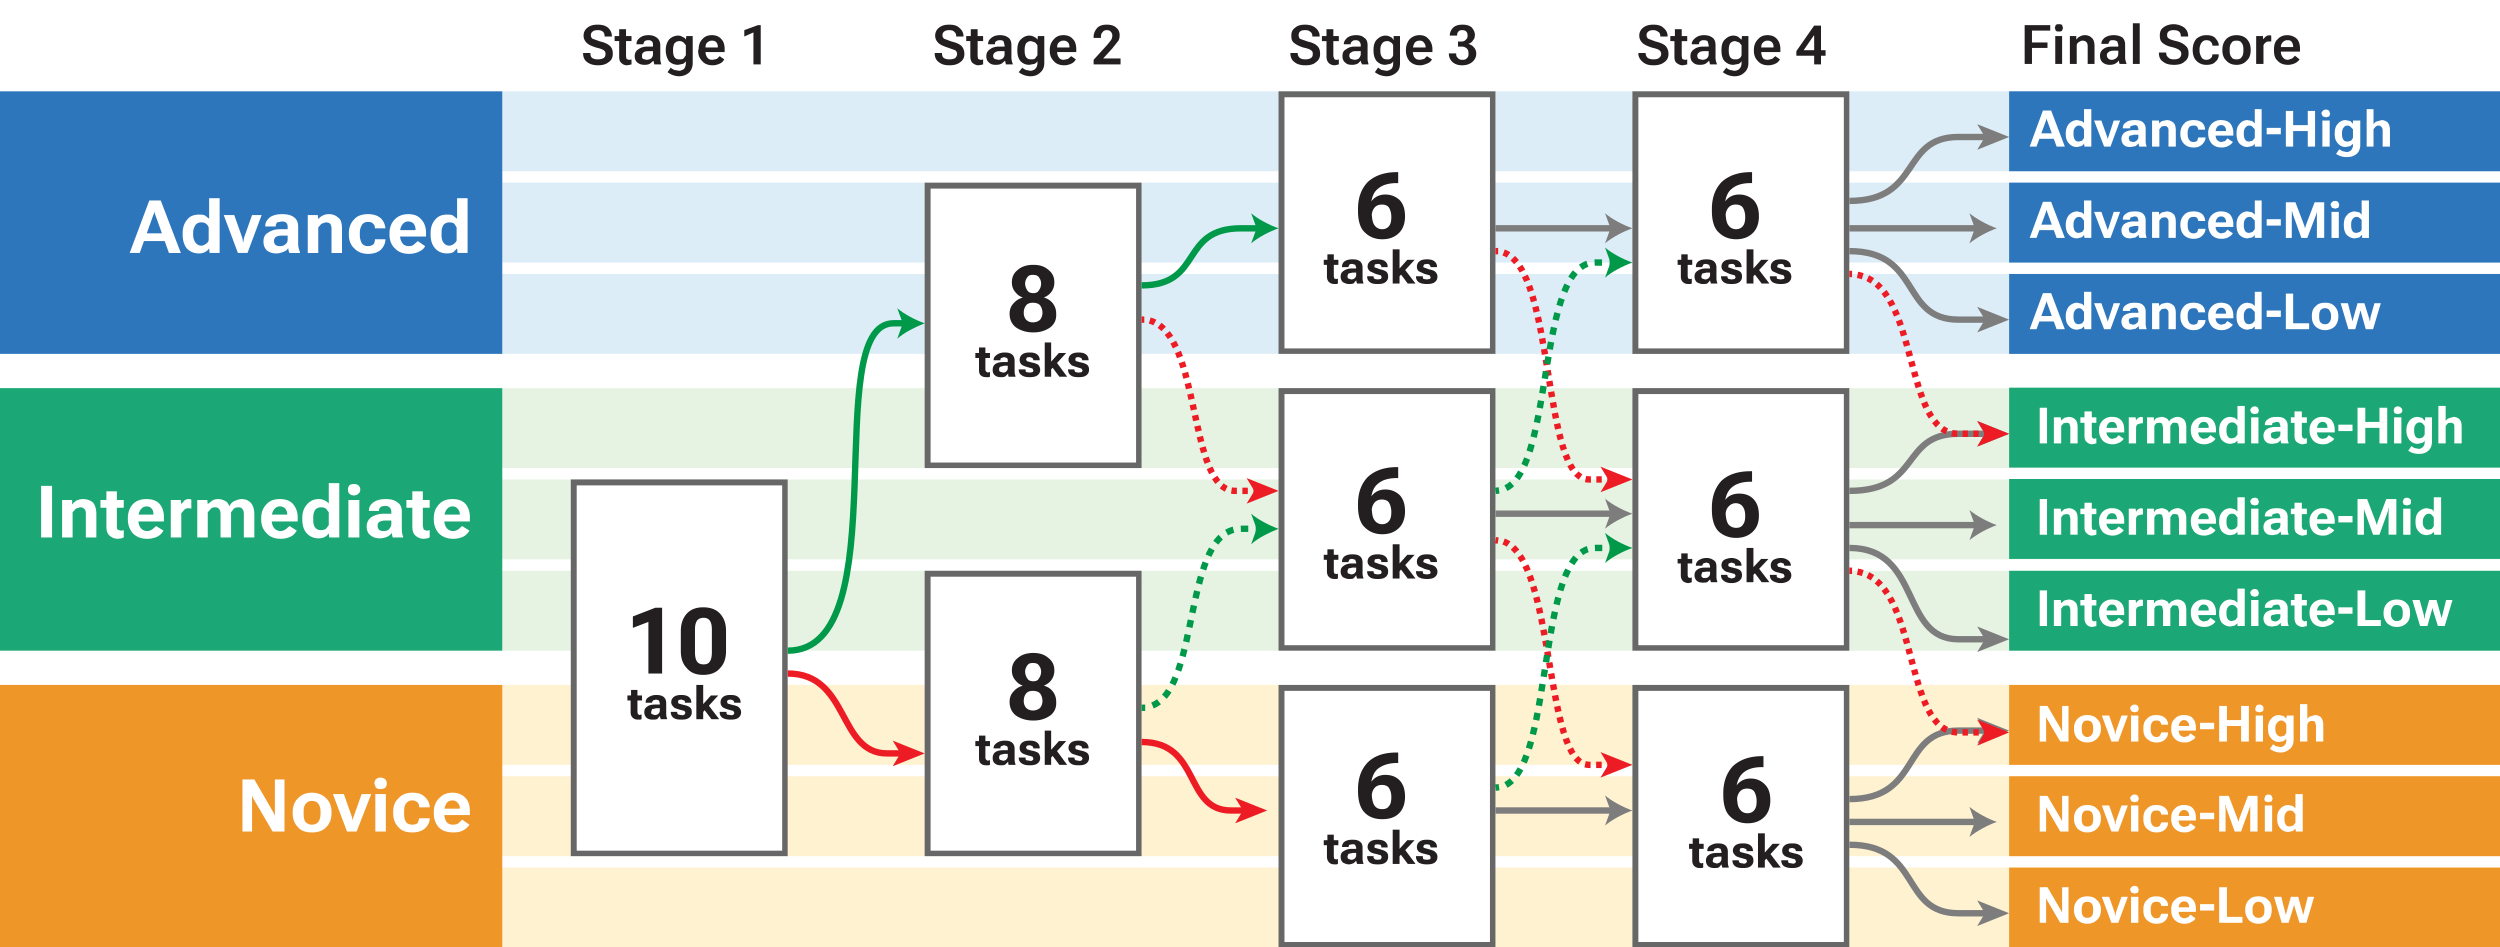 <?xml version="1.0" encoding="UTF-8"?> <svg xmlns="http://www.w3.org/2000/svg" width="5475" height="2075"><defs><filter id="a" width="744.3" height="126" x="283.6" y="433.9" filterUnits="userSpaceOnUse"><feOffset dx="-4" dy="-4"></feOffset><feGaussianBlur result="d"></feGaussianBlur><feFlood flood-color="#231f20" flood-opacity=".5"></feFlood><feComposite in2="d" operator="in"></feComposite><feComposite in="SourceGraphic"></feComposite></filter><filter id="b" width="943.6" height="126" x="89.9" y="1057.8" filterUnits="userSpaceOnUse"><feOffset dx="-4" dy="-4"></feOffset><feGaussianBlur result="f"></feGaussianBlur><feFlood flood-color="#231f20" flood-opacity=".5"></feFlood><feComposite in2="f" operator="in"></feComposite><feComposite in="SourceGraphic"></feComposite></filter><filter id="c" width="502.3" height="124.2" x="531.2" y="1703.3" filterUnits="userSpaceOnUse"><feOffset dx="-4" dy="-4"></feOffset><feGaussianBlur result="h"></feGaussianBlur><feFlood flood-color="#231f20" flood-opacity=".5"></feFlood><feComposite in2="h" operator="in"></feComposite><feComposite in="SourceGraphic"></feComposite></filter><filter id="d" width="793.4" height="109.7" x="4444.5" y="238.8" filterUnits="userSpaceOnUse"><feOffset dx="-4" dy="-4"></feOffset><feGaussianBlur result="j"></feGaussianBlur><feFlood flood-color="#231f20" flood-opacity=".5"></feFlood><feComposite in2="j" operator="in"></feComposite><feComposite in="SourceGraphic"></feComposite></filter><filter id="e" width="747.9" height="87.9" x="4444.5" y="438.8" filterUnits="userSpaceOnUse"><feOffset dx="-4" dy="-4"></feOffset><feGaussianBlur result="l"></feGaussianBlur><feFlood flood-color="#231f20" flood-opacity=".5"></feFlood><feComposite in2="l" operator="in"></feComposite><feComposite in="SourceGraphic"></feComposite></filter><filter id="f" width="773.1" height="87.9" x="4444.5" y="638.8" filterUnits="userSpaceOnUse"><feOffset dx="-4" dy="-4"></feOffset><feGaussianBlur result="n"></feGaussianBlur><feFlood flood-color="#231f20" flood-opacity=".5"></feFlood><feComposite in2="n" operator="in"></feComposite><feComposite in="SourceGraphic"></feComposite></filter><filter id="g" width="928.7" height="109.7" x="4466.6" y="888.8" filterUnits="userSpaceOnUse"><feOffset dx="-4" dy="-4"></feOffset><feGaussianBlur result="p"></feGaussianBlur><feFlood flood-color="#231f20" flood-opacity=".5"></feFlood><feComposite in2="p" operator="in"></feComposite><feComposite in="SourceGraphic"></feComposite></filter><filter id="h" width="883.3" height="87.9" x="4466.6" y="1088.8" filterUnits="userSpaceOnUse"><feOffset dx="-4" dy="-4"></feOffset><feGaussianBlur result="r"></feGaussianBlur><feFlood flood-color="#231f20" flood-opacity=".5"></feFlood><feComposite in2="r" operator="in"></feComposite><feComposite in="SourceGraphic"></feComposite></filter><filter id="i" width="908.5" height="87.9" x="4466.6" y="1288.8" filterUnits="userSpaceOnUse"><feOffset dx="-4" dy="-4"></feOffset><feGaussianBlur result="t"></feGaussianBlur><feFlood flood-color="#231f20" flood-opacity=".5"></feFlood><feComposite in2="t" operator="in"></feComposite><feComposite in="SourceGraphic"></feComposite></filter><filter id="j" width="625.3" height="109.7" x="4466.8" y="1541.8" filterUnits="userSpaceOnUse"><feOffset dx="-4" dy="-4"></feOffset><feGaussianBlur result="v"></feGaussianBlur><feFlood flood-color="#231f20" flood-opacity=".5"></feFlood><feComposite in2="v" operator="in"></feComposite><feComposite in="SourceGraphic"></feComposite></filter><filter id="k" width="579.8" height="87.9" x="4466.8" y="1738.8" filterUnits="userSpaceOnUse"><feOffset dx="-4" dy="-4"></feOffset><feGaussianBlur result="x"></feGaussianBlur><feFlood flood-color="#231f20" flood-opacity=".5"></feFlood><feComposite in2="x" operator="in"></feComposite><feComposite in="SourceGraphic"></feComposite></filter><filter id="l" width="605.1" height="86.6" x="4466.8" y="1940.1" filterUnits="userSpaceOnUse"><feOffset dx="-4" dy="-4"></feOffset><feGaussianBlur result="z"></feGaussianBlur><feFlood flood-color="#231f20" flood-opacity=".5"></feFlood><feComposite in2="z" operator="in"></feComposite><feComposite in="SourceGraphic"></feComposite></filter></defs><path d="M1100 600h4375v175H1100zm0-200h4375v175H1100zm0-200h4375v175H1100z" style="fill:#59a6dc;opacity:.2"></path><path d="M1100 1250h4375v175H1100zm0-200h4375v175H1100zm0-200h4375v175H1100z" style="fill:#86c774;opacity:.2"></path><path d="M1100 1900h4375v175H1100zm0-200h4375v175H1100zm0-200h4375v175H1100z" style="fill:#fbc017;opacity:.2"></path><path d="M2031 406h463v613h-463z" style="fill:#fff"></path><path d="M2488 413v600h-450V413h450m12-13h-475v625h475V400Z" style="fill:#666766"></path><path d="M2806 206h463v563h-463z" style="fill:#fff"></path><path d="M3263 213v550h-450V213h450m12-13h-475v575h475V200Z" style="fill:#666766"></path><path d="M3581 206h463v563h-463z" style="fill:#fff"></path><path d="M4038 213v550h-450V213h450m12-13h-475v575h475V200Z" style="fill:#666766"></path><path d="M2806 856h463v563h-463z" style="fill:#fff"></path><path d="M3263 863v550h-450V863h450m12-13h-475v575h475V850Z" style="fill:#666766"></path><path d="M3581 856h463v563h-463z" style="fill:#fff"></path><path d="M4038 863v550h-450V863h450m12-13h-475v575h475V850Z" style="fill:#666766"></path><path d="M3581 1506h463v563h-463z" style="fill:#fff"></path><path d="M4038 1513v550h-450v-550h450m12-13h-475v575h475v-575Z" style="fill:#666766"></path><path d="M2806 1506h463v563h-463z" style="fill:#fff"></path><path d="M3263 1513v550h-450v-550h450m12-13h-475v575h475v-575Z" style="fill:#666766"></path><path d="M2031 1256h463v613h-463z" style="fill:#fff"></path><path d="M2488 1263v600h-450v-600h450m12-13h-475v625h475v-625Z" style="fill:#666766"></path><path d="M1256 1056h463v813h-463z" style="fill:#fff"></path><path d="M1713 1063v800h-450v-800h450m12-13h-475v825h475v-825Z" style="fill:#666766"></path><path d="m1420 1362-34 13v-25l49-19h15v144h-30v-113Zm71 20c0-15 4-28 13-38 8-9 20-14 36-14s29 5 37 14c9 10 13 22 13 38v44c0 15-4 28-13 37-8 10-21 15-37 15s-28-5-36-15c-9-9-13-22-13-37v-44Zm35 66c3 5 8 7 15 7s11-2 14-7 4-12 4-20v-49c0-8-1-14-4-19s-8-7-14-7-12 2-15 7-4 11-4 19v49c0 8 1 15 4 20Zm-152 75h32v11h-32v-11Zm7 6 1-1v-17h14v48l1 5 4 2 2-1h2v10l-3 1h-4c-5 0-9-1-12-4-3-2-5-7-5-12v-31Zm37 18c4-3 10-4 17-4h10v-3l-2-6-6-2-7 2-2 4v1h-14v-1c0-5 2-8 6-11 5-3 10-5 17-5s12 1 16 4 6 8 6 14v23a29 29 0 0 0 2 11v1h-14l-1-3-1-4-5 6c-2 2-7 2-11 2-5 0-9-1-13-4-3-3-5-7-5-12 0-6 2-10 7-13Zm10 17 6 2c3 0 6-1 8-3s3-4 3-7v-5h-8l-9 2-2 6c0 3 0 4 2 5Zm55-5v1c0 2 1 4 3 5l6 1c3 1 5 0 7-1l2-4-2-4-11-3c-6-2-11-3-13-6-3-3-5-6-5-10 0-5 2-9 6-12s10-4 16-4 12 1 16 4 6 7 6 13h-14v-1c0-2 0-3-2-4l-6-2-6 1-1 4c0 1 0 3 2 4l11 3c6 1 10 3 13 5 3 3 4 6 4 11s-2 9-6 12-9 4-17 4-13-1-17-4-6-7-6-13h14Zm42-59h15v42l17-19h16l-33 36v16h-15v-75Zm15 51 9-10 26 34h-17l-18-24Zm51 8v1c0 2 0 4 2 5l7 1c3 1 5 0 6-1 2-1 2-3 2-4l-2-4-11-3c-6-2-10-3-13-6s-4-6-4-10c0-5 2-9 6-12s9-4 16-4 12 1 16 4 6 7 6 13h-14v-1l-2-4-6-2-6 1-2 4 2 4 11 3c6 1 11 3 13 5 3 3 5 6 5 11s-2 9-6 12-10 4-17 4-13-1-18-4c-4-3-6-7-6-13h15Zm629-895c5-6 12-10 19-12v-1c-7-2-12-7-16-12-5-6-7-13-7-21 0-11 4-20 13-27 8-7 19-11 34-11s25 4 33 11c9 7 13 16 13 27a34 34 0 0 1-22 33v1a35 35 0 0 1 26 35c1 13-4 23-13 30-10 7-22 11-37 11s-28-4-38-11c-9-7-14-17-14-30 0-9 3-17 9-23Zm27 36c4 4 9 6 15 6s12-2 16-6c3-4 5-9 5-15s-2-12-5-16-9-6-16-6-12 2-15 6-5 9-5 16 2 11 5 15Zm3-64c2 4 7 6 13 6s10-2 12-6c3-4 5-9 5-15s-2-10-5-14-7-5-13-5-9 1-12 5-5 9-5 14 2 11 5 15Zm-114 137h32v11h-32v-11Zm8 6v-18h14v48c0 3 1 4 2 5l3 2 3-1h2v10l-3 1h-5c-5 0-9-1-12-4-3-2-4-7-4-12v-31Zm36 18c5-3 10-4 17-4h10v-3c0-3 0-4-2-6l-6-2-6 2c-2 1-2 2-2 4v1h-15v-1c0-5 3-8 7-11s10-5 17-5 12 1 16 4 6 8 6 14v23a29 29 0 0 0 2 11v1h-15l-1-3v-4l-6 6c-3 2-6 2-10 2-5 0-10-1-13-4-4-3-5-7-5-12 0-6 2-10 6-13Zm10 17 7 2c3 0 5-1 7-3s3-4 3-7v-5h-8l-8 2c-2 1-3 3-3 6s1 4 2 5Zm56-5v1c0 2 0 4 2 5l7 1 6-1c2-1 2-3 2-4l-2-4-11-3c-6-2-10-3-13-6s-4-6-4-10c0-5 2-9 6-12s9-4 16-4 12 1 16 4 6 7 6 13h-14v-1l-2-4-6-2-6 1-2 4 2 4 11 3c6 1 11 3 14 5 2 3 4 6 4 11s-2 9-6 12-10 4-17 4-13-1-17-4c-5-3-7-7-7-13h15Zm42-59h14v42l17-19h16l-33 36v16h-14v-75Zm14 51 10-10 25 34h-17l-18-24Zm51 8v1c0 2 1 4 3 5l6 1 7-1 2-4-3-4-10-3c-6-2-11-3-13-6-3-3-5-6-5-10 0-5 2-9 6-12s10-4 16-4 12 1 16 4 6 7 6 13h-14v-1l-2-4-6-2-6 1-1 4c0 1 0 3 2 4l11 3c6 1 10 3 13 5 3 3 4 6 4 11s-2 9-6 12-9 4-17 4-13-1-17-4-6-7-6-13h14Zm-133 705c5-6 12-10 19-12v-1c-7-2-12-7-16-12-5-6-7-13-7-21 0-11 4-20 13-27 8-7 19-11 34-11s25 4 33 11c9 7 13 16 13 27a34 34 0 0 1-22 33v1a35 35 0 0 1 26 35c1 13-4 23-13 30-10 7-22 11-37 11s-28-4-38-11c-9-7-14-17-14-30 0-9 3-17 9-23Zm27 36c4 4 9 6 15 6s12-2 16-6c3-4 5-9 5-15s-2-12-5-16-9-6-16-6-12 2-15 6-5 9-5 16 2 11 5 15Zm3-64c2 4 7 6 13 6s10-2 12-6c3-4 5-9 5-15s-2-10-5-14-7-5-13-5-9 1-12 5-5 9-5 14 2 11 5 15Zm-114 137h32v11h-32v-11Zm8 6v-18h14v48c0 3 1 4 2 5l3 2 3-1h2v10l-3 1h-5c-5 0-9-1-12-4-3-2-4-7-4-12v-31Zm36 18c5-3 10-4 17-4h10v-3c0-3 0-4-2-6l-6-2-6 2c-2 1-2 2-2 4v1h-15v-1c0-5 3-8 7-11s10-5 17-5 12 1 16 4 6 8 6 14v23a29 29 0 0 0 2 11v1h-15l-1-3v-4l-6 6c-3 2-6 2-10 2-5 0-10-1-13-4-4-3-5-7-5-12 0-6 2-10 6-13Zm10 17 7 2c3 0 5-1 7-3s3-4 3-7v-5h-8l-8 2c-2 1-3 3-3 6s1 4 2 5Zm56-5v1c0 2 0 4 2 5l7 1c3 1 5 0 6-1 2-1 2-3 2-4l-2-4-11-3c-6-2-10-3-13-6s-4-6-4-10c0-5 2-9 6-12s9-4 16-4 12 1 16 4 6 7 6 13h-14v-1l-2-4-6-2-6 1-2 4 2 4 11 3c6 1 11 3 14 5 2 3 4 6 4 11s-2 9-6 12-10 4-17 4-13-1-17-4c-5-3-7-7-7-13h15Zm42-59h14v42l17-19h16l-33 36v16h-14v-75Zm14 51 10-10 25 34h-17l-18-24Zm51 8v1c0 2 1 4 3 5l6 1c3 1 5 0 7-1l2-4-3-4-10-3c-6-2-11-3-13-6-3-3-5-6-5-10 0-5 2-9 6-12s10-4 16-4 12 1 16 4 6 7 6 13h-14v-1l-2-4-6-2-6 1-1 4c0 1 0 3 2 4l11 3c6 1 10 3 13 5 3 3 4 6 4 11s-2 9-6 12-9 4-17 4-13-1-17-4-6-7-6-13h14Zm621-1201c0-25 7-44 21-59 15-14 36-22 64-22h3v24h-3c-18 0-32 4-42 13-10 8-15 23-15 44l2 4c0 15 2 26 6 31 4 6 10 9 17 9s12-3 15-7c4-5 5-12 5-20s-2-15-5-20-9-7-16-7c-6 0-12 2-16 7s-6 11-6 19h-10c0-14 3-25 10-34s17-14 30-14 24 5 32 13c8 9 11 21 11 35s-4 27-13 36-21 14-37 14c-15 0-28-5-38-15-10-9-15-25-15-47v-4Zm-75 111h32v11h-32v-11Zm7 6 1-2v-16h14v48l1 5 4 1h2l2-1v11l-3 1h-4c-5 0-9-1-12-4-3-2-5-7-5-12v-31Zm37 18c4-3 10-5 17-5h10v-2l-2-6-6-2c-3 0-6 0-7 2l-2 4v1h-14v-1c0-5 2-9 6-12 5-3 10-4 17-4s12 1 16 4 6 8 6 14v23a29 29 0 0 0 2 11v1h-14l-1-3-1-4-5 6c-2 2-7 2-11 2-5 0-9-2-13-4-3-3-5-7-5-12 0-6 2-10 7-13Zm10 17 6 2c3 0 6-1 8-3s3-4 3-7v-5h-8l-9 2-2 5c0 2 0 5 2 6Zm55-5c0 3 1 5 3 6l6 1 7-1 2-4-2-4-11-3-13-6c-3-3-5-6-5-10 0-5 2-9 6-12s10-4 16-4 12 1 16 4 6 7 6 12v1h-14v-1c0-2 0-3-2-4-1-2-3-2-6-2l-6 1-1 4c0 2 0 3 2 3l11 4c6 1 10 3 13 5 3 3 4 6 4 11s-2 9-6 12-9 4-17 4-13-1-17-4-6-7-6-13h14Zm42-59h15v42l17-19h16l-33 36v16h-15v-75Zm15 51 9-10 26 34h-17l-18-24Zm51 8c0 3 0 5 2 6l7 1 6-1c2-1 2-3 2-4l-2-4-11-3-13-6c-3-3-4-6-4-10 0-5 2-9 6-12s9-4 16-4 12 1 16 4 6 7 6 12v1h-14v-1l-2-4c-2-2-4-2-6-2l-6 1-2 4c0 2 1 3 2 3l11 4c6 1 11 3 13 5 3 3 5 6 5 11s-2 9-6 12-10 4-17 4-13-1-18-4c-4-3-6-7-6-13h15Zm-142 499c0-25 7-44 21-59 15-14 36-22 64-22h3v24h-3c-18 0-32 4-42 13-10 8-15 23-15 44l2 4c0 15 2 26 6 31 4 6 10 9 17 9s12-3 15-7c4-5 5-12 5-20s-2-15-5-20-9-7-16-7c-6 0-12 2-16 7s-6 11-6 19h-10c0-14 3-25 10-34s17-14 30-14 24 5 32 13c8 9 11 21 11 35s-4 27-13 36-21 14-37 14c-15 0-28-5-38-15-10-9-15-25-15-47v-4Zm-75 111h32v11h-32v-11Zm7 6 1-2v-16h14v48l1 5 4 1h2l2-1v11l-3 1h-4c-5 0-9-1-12-4-3-2-5-7-5-12v-31Zm37 18c4-3 10-5 17-5h10v-2l-2-6-6-2c-3 0-6 0-7 2l-2 4v1h-14v-1c0-5 2-9 6-12 5-3 10-4 17-4s12 1 16 4 6 8 6 14v23a29 29 0 0 0 2 11v1h-14l-1-3-1-4-5 6c-2 2-7 2-11 2-5 0-9-2-13-4-3-3-5-7-5-12 0-6 2-10 7-13Zm10 17 6 2c3 0 6-1 8-3s3-4 3-7v-5h-8l-9 2-2 5c0 2 0 5 2 6Zm55-5c0 3 1 5 3 6l6 1 7-1 2-4-2-4-11-3-13-6c-3-3-5-6-5-10 0-5 2-9 6-12s10-4 16-4 12 1 16 4 6 7 6 12v1h-14v-1c0-2 0-3-2-4-1-2-3-2-6-2l-6 1-1 4c0 2 0 3 2 3l11 4c6 1 10 3 13 5 3 3 4 6 4 11s-2 9-6 12-9 4-17 4-13-1-17-4-6-7-6-13h14Zm42-59h15v42l17-19h16l-33 36v16h-15v-75Zm15 51 9-10 26 34h-17l-18-24Zm51 8c0 3 0 5 2 6l7 1 6-1c2-1 2-3 2-4l-2-4-11-3-13-6c-3-3-4-6-4-10 0-5 2-9 6-12s9-4 16-4 12 1 16 4 6 7 6 12v1h-14v-1l-2-4c-2-2-4-2-6-2l-6 1-2 4c0 2 1 3 2 3l11 4c6 1 11 3 13 5 3 3 5 6 5 11s-2 9-6 12-10 4-17 4-13-1-18-4c-4-3-6-7-6-13h15Zm-142 478c0-25 7-44 21-59 15-15 36-22 64-22h3v23h-3c-18 0-32 5-42 13-10 9-15 24-15 44l2 5c0 15 2 25 6 31s10 8 17 8 12-2 15-7c4-4 5-11 5-20 0-8-2-14-5-19s-9-7-16-7c-6 0-12 2-16 7s-6 11-6 19h-10c0-14 3-25 10-34s17-14 30-14 24 4 32 13 11 21 11 35-4 27-13 36-21 13-37 13c-15 0-28-4-38-14s-15-26-15-48v-3Zm-75 111h32v11h-32v-11Zm7 6 1-2v-16h14v48l1 5 4 1h2l2-1v11l-3 1h-4c-5 0-9-1-12-4s-5-7-5-13v-30Zm37 18c4-3 10-5 17-5h10v-3l-2-5c-1-2-3-2-6-2l-7 1-2 5h-14c0-5 2-9 6-12 5-3 10-4 17-4s12 1 16 4 6 7 6 13v24a29 29 0 0 0 2 11v1h-14l-1-3-1-4-5 5c-2 1-7 3-11 3-5 0-9-2-13-4-3-3-5-7-5-13 0-5 2-10 7-12Zm10 17 6 2c3 0 6-1 8-3s3-4 3-7v-5h-8l-9 2-2 5c0 2 0 4 2 6Zm55-6v1c0 3 1 4 3 6l6 1 7-1 2-5-2-4-11-3c-6-1-11-3-13-5-3-3-5-6-5-10 0-5 2-9 6-12s10-4 16-4 12 1 16 4 6 7 6 12v1h-14v-1c0-2 0-3-2-5l-6-1-6 1-1 4c0 2 0 2 2 3l11 3c6 2 10 3 13 6 3 2 4 6 4 10 0 6-2 10-6 13s-9 4-17 4-13-1-17-4-6-8-6-13v-1h14Zm42-58h15v42l17-19h16l-33 35v17h-15v-75Zm15 51 9-11 26 35h-17l-18-24Zm51 7v1c0 3 0 4 2 6l7 1 6-1c2-1 2-3 2-5l-2-4-11-3c-6-1-10-3-13-5-3-3-4-6-4-10 0-5 2-9 6-12s9-4 16-4 12 1 16 4 6 7 6 12v1h-14v-1l-2-5-6-1-6 1-2 4c0 2 1 2 2 3l11 3c6 2 11 3 13 6 3 2 5 6 5 10 0 6-2 10-6 13s-10 4-17 4-13-1-18-4c-4-3-6-8-6-13v-1h15Zm633-1417c0-25 7-44 21-59 15-14 36-22 64-22h3v24h-3c-18 0-32 4-42 13-10 8-15 23-15 44l2 4c0 15 2 26 6 31 4 6 10 9 17 9s12-3 15-7c4-5 5-12 5-20s-2-15-5-20-9-7-16-7c-6 0-12 2-16 7s-6 11-6 19h-10c0-14 3-25 10-34s17-14 30-14 24 5 32 13c8 9 11 21 11 35s-4 27-13 36-21 14-37 14c-15 0-28-5-38-15-10-9-15-25-15-47v-4Zm-75 111h32v11h-32v-11Zm7 6 1-2v-16h14v48l1 5 4 1h2l2-1v11l-3 1h-4c-5 0-9-1-12-4-3-2-5-7-5-12v-31Zm37 18c4-3 10-5 17-5h10v-2l-2-6-6-2c-3 0-6 0-7 2l-2 4v1h-14v-1c0-5 2-9 6-12 5-3 10-4 17-4s12 1 16 4 6 8 6 14v23a29 29 0 0 0 2 11v1h-14l-1-3-1-4-5 6c-2 2-7 2-11 2-5 0-9-2-13-4-3-3-5-7-5-12 0-6 2-10 7-13Zm10 17 6 2c3 0 6-1 8-3s3-4 3-7v-5h-8l-9 2-2 5c0 2 0 5 2 6Zm55-5c0 3 1 5 3 6l6 1 7-1 2-4-2-4-11-3-13-6c-3-3-5-6-5-10 0-5 2-9 6-12s10-4 16-4 12 1 16 4 6 7 6 12v1h-14v-1c0-2 0-3-2-4-1-2-3-2-6-2l-6 1-1 4c0 2 0 3 2 3l11 4c6 1 10 3 13 5 3 3 4 6 4 11s-2 9-6 12-9 4-17 4-13-1-17-4-6-7-6-13h14Zm42-59h15v42l17-19h16l-33 36v16h-15v-75Zm15 51 9-10 26 34h-17l-18-24Zm51 8c0 3 0 5 2 6l7 1 6-1c2-1 2-3 2-4l-2-4-11-3-13-6c-3-3-4-6-4-10 0-5 2-9 6-12s9-4 16-4 12 1 16 4 6 7 6 12v1h-14v-1l-2-4c-2-2-4-2-6-2l-6 1-2 4c0 2 1 3 2 3l11 4c6 1 11 3 13 5 3 3 5 6 5 11s-2 9-6 12-10 4-17 4-13-1-18-4c-4-3-6-7-6-13h15ZM1277 116h16v1c0 4 1 8 4 10s7 3 12 3 10-1 13-3 4-5 4-9-1-6-4-8-8-4-17-6c-9-3-16-6-20-10s-7-9-7-16 3-13 8-17c6-5 13-7 23-7s17 2 23 7c5 5 8 11 8 18v1h-16v-1c0-4-1-7-3-9-3-3-7-4-12-4s-9 1-11 3c-3 2-4 5-4 8s1 6 4 8l17 6c9 2 15 5 20 9s7 10 7 18-3 14-9 18c-6 5-14 7-23 7s-18-2-24-7c-6-4-9-11-9-19v-1Zm69-37h37v11h-37V79Zm10 6V64h15v59l1 6 5 2h3l3-1v11l-4 1-6 1c-5 0-9-2-12-5-4-3-5-8-5-14V85Zm42 23c5-4 12-6 20-6h12v-3c0-3 0-6-2-8s-4-3-8-3-7 1-9 3l-2 5v1h-15v-1c0-5 2-9 7-13s11-6 19-6 14 2 19 6c4 3 7 9 7 16v28a38 38 0 0 0 2 13v1h-15l-1-4-1-4-7 6c-3 2-7 3-12 3-6 0-11-1-16-5-4-3-6-8-6-14 0-7 3-12 8-15Zm10 21 8 2c3 0 7-1 10-3 3-3 4-6 4-9v-7h-10c-5 0-9 1-11 3-2 1-3 4-3 7s0 5 2 7Zm61 19c1 2 4 3 7 5l11 2c4 0 8-2 11-4 2-3 4-7 4-13v-4c-2 3-4 5-7 6l-10 2c-8 0-15-3-20-8-4-6-7-14-7-23v-2c0-9 3-17 7-22s12-9 20-9c4 0 7 1 10 3 3 1 6 3 7 6l1-8h14v59c0 9-3 16-8 21-6 5-13 8-22 8a42 42 0 0 1-25-9l7-10Zm8-23c3 4 6 5 11 5 4 0 7 0 9-2l5-7V99l-5-6c-3-2-5-3-9-3-5 0-8 2-11 5-2 4-3 8-3 14v3c0 5 1 10 3 13Zm53-16c0-9 2-17 8-23 5-6 12-9 21-9s16 3 21 9c5 5 7 13 7 22v6h-47v-10h32v-2c0-3-1-7-3-9-2-3-6-4-10-4s-8 2-11 5-3 9-3 15v3c0 5 1 10 4 14s6 5 12 5l9-2 6-6 10 7c-2 4-5 7-9 9s-10 4-16 4c-10 0-18-3-23-9-6-6-9-13-9-23v-2Zm120-38-20 9V66l30-11h6v86h-16V71Zm397 45h16v1c0 4 1 8 4 10s7 3 12 3 10-1 13-3c2-2 4-5 4-9s-2-6-4-8l-17-6c-9-3-16-6-20-10s-7-9-7-16 3-13 8-17c6-5 13-7 23-7s17 2 22 7c6 5 9 11 9 18v1h-16v-1c0-4-1-7-4-9-2-3-6-4-11-4s-9 1-11 3c-3 2-4 5-4 8s1 6 4 8l16 6c9 2 16 5 21 9 4 4 7 10 7 18s-3 14-9 18c-6 5-14 7-24 7s-17-2-23-7c-6-4-9-11-9-19v-1Zm69-37h37v11h-37V79Zm9 6 1-1V64h15v59l1 6 5 2h3l3-1v11l-4 1-6 1c-5 0-9-2-13-5-3-3-5-8-5-14V85Zm43 23c5-4 12-6 20-6h12v-3l-2-8c-1-2-4-3-8-3s-7 1-9 3c-2 1-2 3-2 5v1h-15v-1c0-5 2-9 7-13s11-6 19-6 14 2 19 6c4 3 6 9 6 16v28a38 38 0 0 0 3 13v1h-15l-1-4-1-4-7 6c-3 2-8 3-13 3-6 0-11-1-15-5-4-3-6-8-6-14 0-7 3-12 8-15Zm10 21 8 2c4 0 7-1 10-3 3-3 4-6 4-9v-7h-10c-5 0-9 1-11 3-2 1-4 4-4 7s1 5 3 7Zm61 19c1 2 4 3 7 5l10 2c5 0 9-2 11-4 3-3 5-7 5-13v-4c-2 3-4 5-7 6l-11 2c-8 0-14-3-19-8-5-6-7-14-7-23v-2c0-9 2-17 7-22s11-9 19-9c4 0 8 1 11 3 3 1 5 3 7 6l1-8h14v59c0 9-3 16-9 21-5 5-12 8-21 8a42 42 0 0 1-26-9l8-10Zm8-23c3 4 6 5 11 5 4 0 6 0 9-2l5-7V99l-5-6-9-3c-5 0-8 2-11 5-2 4-3 8-3 14v3c0 5 1 10 3 13Zm52-16c0-9 3-17 9-23 5-6 12-9 21-9s16 3 21 9c5 5 7 13 7 22v6h-48v-10h33v-2c0-3-1-7-3-9-3-3-6-4-10-4-5 0-8 2-11 5s-3 9-3 15v3c0 5 1 10 4 14s6 5 11 5l9-2 7-6 10 7c-2 4-5 7-9 9s-10 4-16 4c-10 0-18-3-23-9-6-6-9-13-9-23v-2Zm96 22 30-33 8-10c2-3 3-7 3-10s-1-6-3-8c-2-3-5-4-9-4s-7 1-9 4c-3 3-4 6-4 11v2h-16v-2c0-8 3-14 8-20 5-5 12-7 21-7s16 2 21 7c5 4 7 10 7 16s-1 11-5 15l-11 14-20 22h38v13h-59v-10Zm431-15h16v1c0 4 2 8 5 10 2 2 7 3 12 3s9-1 12-3 4-5 4-9-1-6-4-8c-2-2-8-4-17-6-9-3-15-6-20-10s-6-9-6-16 2-13 8-17c5-5 13-7 22-7s17 2 23 7 9 11 9 18v1h-16v-1c0-4-1-7-4-9-3-3-6-4-12-4s-8 1-11 3c-2 2-3 5-3 8s1 6 3 8l17 6c9 2 16 5 20 9 5 4 7 10 7 18s-3 14-9 18c-5 5-13 7-23 7s-18-2-24-7c-6-4-9-11-9-19v-1Zm69-37h37v11h-37V79Zm10 6V64h15v59l2 6c1 1 2 2 5 2h2l3-1v11l-4 1-5 1c-5 0-10-2-13-5s-5-8-5-14V85Zm43 23c5-4 11-6 19-6h13v-3c0-3-1-6-3-8s-4-3-8-3-7 1-8 3c-2 1-3 3-3 5v1h-15v-1c0-5 3-9 7-13 5-4 12-6 20-6s14 2 18 6c5 3 7 9 7 16v28a38 38 0 0 0 2 13v1h-14l-2-4-1-4-6 6c-4 2-8 3-13 3-6 0-11-1-15-5-4-3-6-8-6-14 0-7 2-12 8-15Zm10 21 8 2c4 0 7-1 10-3 2-3 4-6 4-9v-7h-11c-5 0-8 1-10 3-3 1-4 4-4 7s1 5 3 7Zm60 19 7 5 11 2c5 0 8-2 11-4 3-3 4-7 4-13v-4c-1 3-4 5-7 6l-10 2c-8 0-14-3-19-8-5-6-7-14-7-23v-2c0-9 2-17 7-22s11-9 19-9c4 0 8 1 11 3 3 1 5 3 6 6h1v-8h14v59c0 9-2 16-8 21s-13 8-21 8a42 42 0 0 1-26-9l7-10Zm9-23c2 4 6 5 11 5 3 0 6 0 8-2 3-2 4-4 5-7V99c-1-2-2-5-5-6-2-2-5-3-8-3-5 0-9 2-11 5-3 4-4 8-4 14v3c0 5 1 10 4 13Zm52-16c0-9 3-17 8-23 6-6 13-9 22-9s15 3 20 9c5 5 8 13 8 22v6h-48v-10h33v-2c0-3-2-7-4-9-2-3-5-4-9-4-5 0-9 2-11 5s-4 9-4 15v3c0 5 1 10 4 14s7 5 12 5l9-2 6-6 11 7c-2 4-5 7-10 9s-10 4-16 4c-10 0-17-3-23-9-5-6-8-13-8-23v-2Zm94 8h16v1c0 4 1 7 4 9 2 3 5 4 10 4s7-1 10-4 3-6 3-10-1-9-4-11c-2-2-6-4-11-4h-8V91h7c4 0 8-1 10-4 3-2 4-5 4-9s-1-7-3-9-5-3-9-3-6 1-8 3-3 5-3 9h-16c0-7 3-13 7-17 5-5 12-7 21-7s15 2 20 6c4 5 7 10 7 16 0 5-1 9-4 12-2 4-5 6-10 8 5 2 9 4 12 8 3 3 5 8 5 13 0 8-3 14-9 19-5 4-12 7-22 7s-16-3-21-7c-5-5-8-11-8-18v-1Zm415-1h16v1c0 4 2 8 5 10s7 3 12 3 10-1 12-3c3-2 5-5 5-9s-2-6-4-8-9-4-17-6c-9-3-16-6-20-10s-7-9-7-16 3-13 8-17c6-5 13-7 23-7s17 2 22 7c6 5 9 11 9 18v1h-16v-1c0-4-1-7-4-9s-6-4-11-4-9 1-11 3c-3 2-4 5-4 8s1 6 4 8l16 6c9 2 16 5 21 9 4 4 7 10 7 18s-3 14-9 18c-6 5-14 7-24 7s-17-2-23-7-10-11-10-19v-1Zm70-37h37v11h-37V79Zm9 6 1-1V64h15v59l1 6 5 2h3l3-1v11l-4 1-6 1c-5 0-9-2-13-5s-5-8-5-14V85Zm43 23c5-4 12-6 20-6h12v-3l-2-8c-1-2-5-3-9-3s-6 1-8 3c-2 1-2 3-2 5v1h-16v-1c0-5 3-9 8-13s11-6 19-6 14 2 19 6c4 3 6 9 6 16v28a38 38 0 0 0 3 13v1h-15l-1-4-1-4-7 6c-3 2-8 3-13 3-6 0-11-1-15-5-4-3-6-8-6-14 0-7 3-12 8-15Zm10 21 8 2c4 0 7-1 10-3 3-3 4-6 4-9v-7h-10c-5 0-9 1-11 3-2 1-4 4-4 7s1 5 3 7Zm61 19c1 2 3 3 7 5l10 2c5 0 9-2 11-4 3-3 5-7 5-13v-4c-2 3-4 5-7 6l-11 2c-8 0-14-3-19-8s-7-14-7-23v-2c0-9 2-17 7-22s11-9 19-9c4 0 8 1 11 3l7 6 1-8h14v59c0 9-3 16-9 21-5 5-12 8-21 8a42 42 0 0 1-26-9l8-10Zm8-23c3 4 6 5 11 5 4 0 6 0 9-2s4-4 5-7V99l-5-6-9-3c-5 0-8 2-11 5-2 4-3 8-3 14v3c0 5 1 10 3 13Zm52-16c0-9 3-17 9-23 5-6 12-9 21-9s16 3 21 9 7 13 7 22v6h-48v-10h33v-2c0-3-1-7-3-9-3-3-6-4-10-4-5 0-8 2-11 5s-3 9-3 15v3c0 5 1 10 3 14s7 5 12 5l9-2 7-6 10 7c-2 4-5 7-9 9s-10 4-16 4c-10 0-18-3-23-9-6-6-9-13-9-23v-2Zm132 9V78h-1l-22 32h48v12h-64v-10l39-56h15v85h-15v-23Zm461-63h56v12h-40v26h34v12h-34v35h-16V55Zm68 0c2-2 4-2 7-2s5 0 7 2l2 6-2 6c-2 2-4 2-7 2s-5 0-7-2l-2-6 2-6Zm-1 24h15v61h-15V79Zm32 0h14v7h1c2-3 4-5 7-6 3-2 7-3 11-3 6 0 11 2 15 6 4 3 6 10 6 18v39h-15v-39c0-4-1-7-3-9s-5-3-8-3-5 1-8 3c-2 1-4 3-5 6v42h-15V79Zm74 28c5-4 12-5 20-5h12v-4l-2-7c-1-1-5-3-9-3s-6 0-8 2l-3 6h-15c0-6 3-10 8-14 5-3 11-5 19-5s14 2 19 5c4 4 6 9 6 16v28a38 38 0 0 0 3 13v1h-15l-1-3-1-5c-1 3-4 5-7 7s-8 3-13 3c-6 0-11-2-15-5-4-4-6-8-6-15s3-12 8-15Zm10 21c2 2 4 3 8 3s7-2 10-4c3-3 4-6 4-9v-7h-10c-5 0-9 1-11 3-3 2-4 4-4 7s1 5 3 7Zm54-77h15v89h-15V51Zm57 64h16v1c0 5 2 8 5 10 2 3 7 4 12 4s9-1 12-3c3-3 4-6 4-9s-1-6-4-8c-2-2-8-5-17-7s-15-5-20-9-6-10-6-16c0-8 2-14 8-18 5-4 13-7 22-7s17 3 23 7c6 5 9 11 9 19v1h-16v-1c0-4-1-7-4-10-3-2-6-3-12-3s-8 1-11 3c-2 2-3 4-3 8s1 5 3 7c3 2 8 4 17 6s16 6 20 10c5 4 7 9 7 17s-3 14-9 18c-5 5-13 7-23 7s-18-2-24-7c-6-4-9-10-9-19v-1Zm74-6c0-10 3-18 8-24 6-5 13-8 22-8s16 2 20 7 7 9 7 15v1h-14v-1c0-3-1-5-3-7-2-3-6-4-10-4-5 0-8 2-11 6-2 3-4 8-4 14v3c0 6 2 10 4 14s6 6 11 6 8-2 10-4 3-4 3-7v-1h14v1c0 6-2 11-7 15-4 5-11 7-20 7s-16-3-22-9c-5-5-8-13-8-23v-1Zm65 0c0-10 3-18 9-24 5-5 13-8 22-8s17 3 22 8c6 6 9 14 9 24v1c0 10-3 18-9 23-5 6-13 9-22 9s-17-3-22-9c-6-5-9-13-9-23v-1Zm16 2c0 6 1 11 4 14 2 4 6 5 11 5s9-1 11-5c3-3 4-8 4-14v-3c0-6-1-11-4-14-2-4-6-5-11-5s-9 1-11 5c-3 3-4 8-4 14v3Zm58-32h15v7l6-6a13 13 0 0 1 12-2v13a18 18 0 0 0-5 0c-3 0-5 0-7 2-3 2-4 4-5 6v41h-16V79Zm39 30c0-10 2-18 8-23 5-6 13-9 21-9s16 3 21 8 7 13 7 22v6h-47v-10h32v-1c0-4-1-7-3-10s-5-4-10-4c-4 0-8 2-11 6s-3 8-3 14v3c0 6 1 10 4 14s6 6 12 6l9-3 6-6 10 8c-2 3-5 6-9 8s-10 4-16 4c-10 0-18-3-23-9-6-5-8-13-8-23v-1ZM3749 1112c0-24 7-44 21-59 15-14 36-21 64-21h3v23h-3c-18 0-32 4-42 13s-15 23-15 44l2 5c0 15 2 25 6 31 4 5 10 8 17 8s12-2 15-7c4-5 5-11 5-20 0-8-2-15-5-19-3-5-9-8-16-8-6 0-12 3-16 8-4 4-6 11-6 18h-10c0-13 3-25 10-34s17-13 30-13 24 4 32 13 11 20 11 35-4 26-13 35-21 14-37 14c-15 0-28-5-38-14-10-10-15-26-15-48v-4Zm-75 112h32v10h-32v-10Zm7 5 1-1v-16h14v48l1 4 4 2 2-1h2v10l-3 1-4 1c-5 0-9-2-12-4-3-3-5-7-5-13v-31Zm37 18c4-3 10-4 17-4h10v-3l-2-6-6-2-7 2-2 4v1h-14v-1c0-4 2-8 6-11 5-3 10-5 17-5s12 2 16 5c4 2 6 7 6 13v24a29 29 0 0 0 2 10v1h-14l-1-3-1-3-5 5c-2 2-7 2-11 2-5 0-9-1-13-4-3-3-5-7-5-12 0-6 2-10 7-13Zm10 17c1 2 3 2 6 2s6-1 8-3 3-4 3-7v-4h-8l-9 1-2 6c0 3 0 4 2 5Zm55-5v1c0 2 1 4 3 5l6 2 7-2 2-4-2-4-11-3c-6-1-11-3-13-6-3-2-5-6-5-10 0-5 2-9 6-12 4-2 10-4 16-4s12 2 16 5 6 7 6 12h-14c0-2 0-4-2-5l-6-2-6 2-1 3c0 1 0 3 2 4l11 3c6 1 10 3 13 5 3 3 4 6 4 11s-2 9-6 12-9 5-17 5-13-2-17-5-6-7-6-12v-1h14Zm42-59h15v42l17-18h16l-33 35v16h-15v-75Zm15 51 9-10 26 34h-17l-18-24Zm51 8v1c0 2 0 4 2 5l7 2 6-2c2-1 2-2 2-4l-2-4-11-3c-6-1-10-3-13-6-3-2-4-6-4-10 0-5 2-9 6-12 4-2 9-4 16-4s12 2 16 5 6 7 6 12h-14l-2-5-6-2-6 2-2 3 2 4 11 3c6 1 11 3 13 5 3 3 5 6 5 11s-2 9-6 12-10 5-17 5-13-2-18-5c-4-3-6-7-6-12v-1h15Zm-117 478c0-24 7-44 21-59 15-14 36-22 64-22h3v24h-3c-18 0-32 4-42 13s-15 23-15 44l2 4c0 16 2 26 6 31 4 6 10 9 17 9s12-3 15-7c4-5 5-11 5-20 0-8-2-15-5-20s-9-7-16-7c-6 0-12 2-16 7s-6 11-6 19h-10c0-14 3-25 10-34s17-14 30-14 24 5 32 14c8 8 11 20 11 34s-4 27-13 36-21 14-37 14c-15 0-28-5-38-15-10-9-15-25-15-47v-4Zm-75 111h32v11h-32v-11Zm7 6 1-1v-17h14v48l1 5 4 2 2-1h2v10l-3 1h-4c-5 0-9-1-12-4-3-2-5-7-5-12v-31Zm37 18c4-3 10-4 17-4h10v-3l-2-6-6-2-7 2-2 4v1h-14v-1c0-5 2-8 6-11 5-3 10-5 17-5s12 1 16 4 6 8 6 14v23a29 29 0 0 0 2 11v1h-14l-1-3-1-4-5 6c-2 2-7 2-11 2-5 0-9-1-13-4-3-3-5-7-5-12 0-6 2-10 7-13Zm10 17 6 2c3 0 6-1 8-3s3-4 3-7v-5h-8l-9 2-2 6c0 3 0 4 2 5Zm55-5v1c0 2 1 4 3 5l6 1c3 1 5 0 7-1l2-4-2-4-11-3c-6-2-11-3-13-6-3-3-5-6-5-10 0-5 2-9 6-12s10-4 16-4 12 1 16 4 6 7 6 13h-14v-1c0-2 0-3-2-4l-6-2-6 1-1 4c0 1 0 3 2 4l11 3c6 1 10 3 13 5 3 3 4 6 4 11s-2 9-6 12-9 4-17 4-13-1-17-4-6-7-6-13h14Zm42-59h15v42l17-19h16l-33 36v16h-15v-75Zm15 51 9-10 26 34h-17l-18-24Zm51 8v1c0 2 0 4 2 5l7 1c3 1 5 0 6-1 2-1 2-3 2-4l-2-4-11-3c-6-2-10-3-13-6s-4-6-4-10c0-5 2-9 6-12s9-4 16-4 12 1 16 4 6 7 6 13h-14v-1l-2-4-6-2-6 1-2 4 2 4 11 3c6 1 11 3 13 5 3 3 5 6 5 11s-2 9-6 12-10 4-17 4-13-1-18-4c-4-3-6-7-6-13h15Z" style="fill:#231f20"></path><path d="M3275 1125h258" style="fill:none;stroke:#7d7d7d;stroke-miterlimit:10;stroke-width:14px"></path><path d="M3575 1125c-20 7-45 20-60 33l12-33-12-33c15 13 40 26 60 33Z" style="fill:#7d7d7d"></path><path d="M3275 500h258" style="fill:none;stroke:#7d7d7d;stroke-miterlimit:10;stroke-width:14px"></path><path d="M3575 500c-20 7-45 20-60 33l12-33-12-33c15 13 40 26 60 33Z" style="fill:#7d7d7d"></path><path d="M4050 500h281" style="fill:none;stroke:#7d7d7d;stroke-miterlimit:10;stroke-width:14px"></path><path d="M4373 500c-20 7-44 20-60 33l12-33-12-33c16 13 40 26 60 33Z" style="fill:#7d7d7d"></path><path d="M4050 1150h281" style="fill:none;stroke:#7d7d7d;stroke-miterlimit:10;stroke-width:14px"></path><path d="M4373 1150c-20 7-44 20-60 33l12-33-12-33c16 13 40 26 60 33Z" style="fill:#7d7d7d"></path><path d="M3275 1775h258" style="fill:none;stroke:#7d7d7d;stroke-miterlimit:10;stroke-width:14px"></path><path d="M3575 1775c-20 7-45 20-60 33l12-33-12-33c15 13 40 26 60 33Z" style="fill:#7d7d7d"></path><path d="M4050 1800h281" style="fill:none;stroke:#7d7d7d;stroke-miterlimit:10;stroke-width:14px"></path><path d="M4373 1800c-20 7-44 20-60 33l12-33-12-33c16 13 40 26 60 33Z" style="fill:#7d7d7d"></path><path d="M0 200h1100v575H0zm4400 200h1075v175H4400zm0 200h1075v175H4400z" style="fill:#2d76bc"></path><path d="M4400 849h1075v175H4400zm0 200h1075v175H4400zm0 201h1075v175H4400z" style="fill:#1ba876"></path><path d="M4400 1500h1075v175H4400zm0 400h1075v175H4400zm0-200h1075v175H4400z" style="fill:#ef9629"></path><path d="M4400 200h1075v175H4400z" style="fill:#2d76bc"></path><path d="M0 850h1100v575H0z" style="fill:#1ba876"></path><path d="M0 1500h1100v575H0z" style="fill:#ef9629"></path><g style="filter:url(#a)"><path d="M331 443h25l44 115h-26l-29-81a45 45 0 0 1-3-10l-1 5-2 5-29 81h-22l43-115Zm-13 72h50l6 17h-62l6-17Zm86 0c0-12 3-22 10-30 6-8 15-11 26-11 5 0 9 0 13 2l9 7v-45h23v120h-22l-1-10c-2 3-5 6-9 8s-8 3-13 3c-12 0-20-4-27-11-6-8-9-18-9-30v-3Zm28 20c3 4 7 7 13 7 4 0 7-2 10-4s5-4 6-8v-28c-1-3-3-6-6-8-2-2-6-3-10-3-6 0-10 2-13 6-3 5-5 10-5 17v5c0 6 2 12 5 16Zm85-60 17 48a46 46 0 0 1 2 11h1a52 52 0 0 1 2-11l17-48h21l-31 83h-21l-31-83h23Zm75 38c7-5 16-7 26-7h16v-5c0-4-1-7-3-9s-5-3-10-3l-10 2c-2 2-3 5-3 7v2h-23v-2c0-7 4-13 10-18 7-5 16-7 27-7s20 2 26 7c6 4 9 11 9 21v38a47 47 0 0 0 4 17v2h-23l-2-5-1-6c-1 3-4 6-9 8s-10 4-17 4c-8 0-14-2-20-6-5-5-8-11-8-20s3-16 11-20Zm15 27c2 2 6 3 10 3 5 0 9-1 12-4 4-3 5-7 5-11v-8h-13c-5 0-10 1-13 3-2 2-4 5-4 8s1 7 3 9Zm71-65h22l1 9a29 29 0 0 1 24-11c8 0 15 3 20 8 6 4 8 13 8 25v52h-23v-53c0-5-1-8-3-11-2-2-6-3-10-3l-9 3-7 8v56h-23v-83Zm90 40c0-13 4-23 12-31 7-8 18-11 30-11s21 3 28 9c6 6 9 13 10 21v1h-23v-1c0-3-1-7-4-9-2-3-6-4-11-4-6 0-10 2-13 6-3 5-5 10-5 18v5c0 7 2 13 4 17 3 5 8 7 14 7s9-2 12-4c2-3 3-6 3-10v-1h23v1c0 8-4 16-10 22-7 6-16 9-28 9s-23-4-30-12c-8-7-12-17-12-30v-3Zm89 0c0-13 4-23 12-31 7-7 17-11 29-11s21 3 28 11c7 7 11 17 11 30v8h-64v-14h41v-2c0-5-2-9-4-12-3-3-7-5-12-5-6 0-10 3-13 7s-5 10-5 18v5c0 7 2 13 5 17 3 5 8 7 15 7 4 0 8-1 11-4l8-7 16 11c-2 5-7 9-13 12s-14 5-22 5c-13 0-24-4-31-12-8-7-12-18-12-30v-3Zm90 0c0-12 3-22 10-30s15-11 26-11c5 0 9 0 13 2l9 7v-45h23v120h-22l-1-10-8 8c-3 2-9 3-14 3-11 0-20-4-26-11-7-8-10-18-10-30v-3Zm28 20c3 4 7 7 13 7a20 20 0 0 0 16-11v-29l-5-8c-3-2-6-3-11-3s-10 2-13 6c-3 5-4 10-4 17v5c0 6 1 12 4 16Z" style="fill:#fff"></path></g><g style="filter:url(#b)"><path d="M94 1068h24v113H94v-113Zm46 31h22v9h1c2-3 5-6 9-8 5-2 9-3 14-3 9 0 16 3 21 7 5 5 8 14 8 26v51h-23v-52c0-5-1-9-4-11-2-2-5-3-9-3l-9 3-7 8v55h-23v-82Zm84 0h51v17h-51v-17Zm13 9v-28h23v76c0 4 0 7 2 8l6 2h3l4-1v16l-5 2-8 1c-7 0-14-3-18-7-5-4-7-11-7-20v-49Zm47 31c0-13 4-23 11-31 8-8 18-11 30-11s21 3 28 10c7 8 10 18 10 30v9h-63v-15h40v-1c0-5-1-9-4-12-2-3-6-5-11-5-6 0-10 3-13 7s-5 10-5 18v5c0 7 2 13 5 17s8 7 14 7c5 0 9-2 12-4l8-7 16 10c-3 5-7 10-13 13s-14 5-22 5c-14 0-24-4-32-12-7-8-11-18-11-31v-2Zm94-40h22l1 9 7-8a16 16 0 0 1 15-2v20a32 32 0 0 0-6-1c-3 0-7 1-9 3l-7 8v53h-23v-82Zm58 0h22l1 9 10-8c4-2 8-3 13-3 6 0 11 2 15 4s7 6 9 11h1c2-5 6-9 11-11s10-4 15-4c9 0 15 3 20 8s8 14 8 26v50h-23v-51c0-5-1-9-3-11-2-3-5-4-9-4s-7 1-10 3l-6 8v55h-23v-51c0-5-1-9-3-11-2-3-5-4-9-4s-7 1-9 3l-7 8v55h-23v-82Zm140 40c0-13 4-23 12-31 7-8 17-11 29-11s21 3 28 10c7 8 11 18 11 30v9h-64v-15h41v-1c0-5-2-9-4-12-3-3-7-5-12-5-6 0-10 3-13 7s-5 10-5 18v5c0 7 2 13 5 17s8 7 15 7c4 0 8-2 11-4l8-7 16 10c-3 5-7 10-13 13s-14 5-22 5c-13 0-24-4-31-12-8-8-12-18-12-31v-2Zm90 0c0-12 3-22 10-30s15-12 26-12c5 0 9 1 13 3s7 4 9 7v-45h23v119h-22l-1-9c-2 3-5 6-9 8s-8 3-13 3c-11 0-20-4-27-12-6-7-9-17-9-30v-2Zm28 20c3 4 7 6 13 6 4 0 8-1 11-3l6-8v-28l-6-8c-3-2-6-3-11-3s-10 2-13 6c-3 5-4 10-4 17v5c0 6 1 12 4 16Zm75-92c2-2 6-3 10-3s8 1 10 3c3 3 4 6 4 9s-1 7-4 9c-2 2-5 4-10 4s-8-2-10-4-3-5-3-9 1-6 3-9Zm-2 32h24v82h-24v-82Zm51 37c7-4 16-7 27-7h16v-4c0-4-1-7-3-9s-5-4-10-4-9 1-11 3-3 4-3 7v1h-22v-1c0-7 3-13 10-18s16-7 27-7 19 2 25 7c7 4 10 11 10 21v38a47 47 0 0 0 3 17v1h-23l-1-4-1-6c-2 3-5 6-9 8s-11 4-17 4c-8 0-15-2-21-7-5-4-8-10-8-19s4-16 11-21Zm16 28c2 2 5 3 10 3s9-1 12-4c3-4 5-7 5-12v-7h-13c-6 0-10 1-13 3s-4 4-4 8 1 7 3 9Zm60-65h51v17h-51v-17Zm13 9v-28h23v76l2 8 6 2h3l4-1v16l-5 2-8 1c-7 0-14-3-18-7-5-4-7-11-7-20v-49Zm47 31c0-13 4-23 12-31 7-8 17-11 29-11s21 3 28 10c7 8 10 18 10 30v9h-63v-15h41v-1c0-5-2-9-5-12-2-3-6-5-11-5-6 0-10 3-13 7s-5 10-5 18v5c0 7 2 13 5 17s8 7 14 7c5 0 9-2 12-4l8-7 16 10c-3 5-7 10-13 13s-14 5-22 5c-13 0-24-4-32-12-7-8-11-18-11-31v-2Z" style="fill:#fff"></path></g><g style="filter:url(#c)"><path d="M535 1711h26l41 71a60 60 0 0 1 4 9 557 557 0 0 1 0-10v-70h21v114h-26l-41-70a55 55 0 0 1-4-9v79h-21v-114Zm110 72c0-13 4-24 12-31 7-8 18-12 30-12s23 4 31 12c8 7 12 18 12 30v3c0 13-4 23-12 31s-18 11-31 11-23-3-30-11c-8-8-12-18-12-31v-2Zm24 3c0 8 1 14 4 18 4 4 8 6 14 6s11-2 14-6 5-10 5-18v-5c0-7-2-13-5-17s-8-6-14-6-10 2-13 6c-4 4-5 10-5 17v5Zm88-43 17 48a46 46 0 0 1 2 10 52 52 0 0 1 3-10l17-48h21l-32 82h-21l-31-82h24Zm70-32c3-3 6-4 10-4s8 1 11 4c2 2 3 5 3 9s-1 6-3 9c-3 2-6 3-11 3s-7-1-10-3l-3-9c0-3 1-7 3-9Zm-1 32h23v82h-23v-82Zm39 40c0-14 4-24 12-31 7-8 17-12 30-12s21 3 27 9c7 6 10 13 11 21v2h-23v-1c0-4-1-7-4-10a17 17 0 0 0-25 3c-3 4-4 10-4 17v5c0 8 1 13 4 18 3 4 8 6 14 6 5 0 9-1 12-4l3-9v-1h23v1c0 8-4 15-10 21-7 6-16 9-28 9-13 0-23-3-30-11-8-8-12-18-12-31v-3Zm89 0c0-13 4-24 12-31 7-8 17-12 29-12s21 4 28 11 10 17 10 30v8h-63v-14h41v-2c0-4-2-8-5-11-2-3-6-5-11-5-6 0-10 2-13 6-3 5-5 11-5 18v5c0 8 2 13 5 18 3 4 8 6 14 6 5 0 9-1 12-3l8-8 16 11c-3 5-7 9-13 12-6 4-14 5-22 5-13 0-24-3-32-11-7-8-11-18-11-31v-3Z" style="fill:#fff"></path></g><g style="filter:url(#d)"><path d="M4478 246h18l30 79h-18l-20-55a31 31 0 0 1-2-7 46 46 0 0 1-2 7l-20 55h-15l29-79Zm-9 50h35l4 12h-43l4-12Zm59 0c0-9 3-16 7-21 5-5 11-8 18-8l9 2c3 1 5 3 6 5v-31h16v82h-15l-1-7c-1 3-3 4-6 6l-9 2c-8 0-14-3-18-8-5-5-7-12-7-21v-1Zm20 14c2 3 5 4 9 4l7-2 4-6v-19l-4-5c-2-2-4-3-7-3-4 0-7 2-9 5s-3 6-3 11v3c0 5 1 9 3 12Zm58-42 12 34a34 34 0 0 1 2 7 36 36 0 0 1 2-7l11-34h14l-21 57h-14l-22-57h16Zm51 26c5-3 11-5 19-5h11v-3l-2-6c-2-2-4-2-7-2l-7 2c-2 1-2 2-2 4v1h-16v-1c0-5 2-9 7-12 5-4 11-5 19-5s13 1 17 4c5 4 7 9 7 15v26a32 32 0 0 0 2 12v1h-16l-1-3v-4l-7 6-11 2c-6 0-11-1-14-4-4-3-6-8-6-14s3-11 7-14Zm11 19 7 2c3 0 6-1 8-3 3-2 4-5 4-8v-5h-9l-9 2c-2 1-3 3-3 6l2 6Zm49-45h15l1 7c1-3 3-4 6-6l10-2c6 0 10 2 14 5s6 9 6 18v35h-16v-36c0-3-1-6-3-7-1-2-3-2-6-2l-6 1-5 6v38h-16v-57Zm62 28c0-9 3-16 8-21 5-6 12-8 21-8s14 2 19 6c4 4 6 9 6 14l1 1h-16c0-3-1-5-3-7-1-2-4-2-7-2-4 0-8 1-10 4s-3 7-3 12v3c0 5 1 9 3 12s5 5 10 5c3 0 6-1 8-3l2-6v-1h16v1c0 5-3 10-7 14-5 5-11 7-19 7-9 0-16-3-21-8s-8-13-8-21v-2Zm61 0a27 27 0 0 1 28-29c8 0 15 2 20 7 4 5 7 12 7 21v6h-44v-10h28v-2c0-3-1-5-3-8-2-2-4-3-8-3s-7 2-9 5-3 7-3 12v3c0 5 1 9 3 12 3 3 6 5 10 5l8-2 5-6 12 8c-2 3-5 6-9 8-5 3-10 4-16 4-9 0-16-3-21-8-5-6-8-13-8-22v-1Zm62 0c0-9 2-16 7-21 4-5 10-8 17-8l10 2 6 5v-31h15v82h-15v-7c-1 3-3 4-6 6l-10 2c-7 0-13-3-18-8-4-5-6-12-6-21v-1Zm19 14c2 3 5 4 9 4l7-2 5-6v-19l-5-5c-1-2-4-3-7-3-4 0-7 2-9 5s-3 6-3 11v3c0 5 1 9 3 12Zm47-26h31v14h-31v-14Zm42-37h16v31h32v-31h16v78h-16v-34h-32v34h-16v-78Zm81 0c1-2 4-3 7-3s5 1 7 3l2 6-2 6-7 2-7-2-3-6c0-2 1-5 3-6Zm-1 21h16v57h-16v-57Zm37 63 7 4 9 2c4 0 8-2 10-4 2-3 4-6 4-11v-3l-6 5-10 2c-7 0-13-3-17-8-5-5-7-12-7-20v-2c0-9 2-16 7-21 4-5 10-8 17-8l10 2 6 6v-7h16v53c0 9-3 16-8 20-6 5-13 7-21 7a40 40 0 0 1-24-7l7-10Zm9-21c2 3 5 4 10 4l7-2 4-6v-19l-5-5c-2-2-4-3-7-3-4 0-7 2-9 5s-3 6-3 11v3c0 5 1 9 3 12Zm51-67h15v33c2-3 4-5 7-6l11-3c5 0 9 2 13 5 3 4 5 9 5 17v36h-16v-35c0-4-1-7-3-8-1-2-3-3-6-3s-5 1-7 3l-4 5v38h-15v-82Z" style="fill:#fff"></path></g><g style="filter:url(#e)"><path d="M4478 446h18l30 79h-18l-20-55a31 31 0 0 1-2-7 46 46 0 0 1-2 7l-20 55h-15l29-79Zm-9 50h35l4 12h-43l4-12Zm59 0c0-9 3-16 7-21 5-5 11-8 18-8l9 2c3 1 5 3 6 5v-31h16v82h-15l-1-7c-1 3-3 4-6 6l-9 2c-8 0-14-3-18-8-5-5-7-12-7-21v-1Zm20 14c2 3 5 4 9 4l7-2 4-6v-19l-4-5c-2-2-4-3-7-3-4 0-7 2-9 5s-3 6-3 11v3c0 5 1 9 3 12Zm58-42 12 34a34 34 0 0 1 2 7 36 36 0 0 1 2-7l11-34h14l-21 57h-14l-22-57h16Zm51 26c5-3 11-5 19-5h11v-3l-2-6c-2-2-4-2-7-2l-7 2c-2 1-2 2-2 4v1h-16v-1c0-5 2-9 7-12 5-4 11-5 19-5s13 1 17 4c5 4 7 9 7 15v26a32 32 0 0 0 2 12v1h-16l-1-3v-4l-7 6-11 2c-6 0-11-1-14-4-4-3-6-8-6-14s3-11 7-14Zm11 19 7 2c3 0 6-1 8-3 3-2 4-5 4-8v-5h-9l-9 2c-2 1-3 3-3 6l2 6Zm49-45h15l1 7c1-3 3-4 6-6l10-2c6 0 10 2 14 5s6 9 6 18v35h-16v-36c0-3-1-6-3-7-1-2-3-2-6-2l-6 1-5 6v38h-16v-57Zm62 28c0-9 3-16 8-21 5-6 12-8 21-8s14 2 19 6c4 4 6 9 6 14l1 1h-16c0-3-1-5-3-7-1-2-4-2-7-2-4 0-8 1-10 4s-3 7-3 12v3c0 5 1 9 3 12s5 5 10 5c3 0 6-1 8-3l2-6v-1h16v1c0 5-3 10-7 14-5 5-11 7-19 7-9 0-16-3-21-8s-8-13-8-22v-1Zm61 0a27 27 0 0 1 28-29c8 0 15 2 20 7 4 5 7 12 7 21v6h-44v-10h28v-2c0-3-1-5-3-8-2-2-4-3-8-3s-7 2-9 5-3 7-3 12v3c0 5 1 9 3 12 3 3 6 5 10 5l8-2 5-6 12 8c-2 3-5 6-9 8-5 3-10 4-16 4-9 0-16-3-21-8-5-6-8-13-8-22v-1Zm62 0c0-9 2-16 7-21 4-5 10-8 17-8l10 2 6 5v-31h15v82h-15v-7c-1 3-3 4-6 6l-10 2c-7 0-13-3-18-8-4-5-6-12-6-21v-1Zm19 14c2 3 5 4 9 4l7-2 5-6v-19l-5-5c-1-2-4-3-7-3-4 0-7 2-9 5s-3 6-3 11v3c0 5 1 9 3 12Zm47-26h31v14h-31v-14Zm42-37h21l19 50a48 48 0 0 1 2 7l1-3 1-4 19-50h21v78h-16v-50a117 117 0 0 1 0-8 51 51 0 0 1-2 8l-19 50h-13l-18-50a44 44 0 0 1-2-8h-1a68 68 0 0 1 0 8v50h-13v-78Zm101 0c1-2 4-3 7-3s5 1 7 3l2 6-2 6-7 2-7-2-3-6c0-2 1-5 3-6Zm-1 21h16v57h-16v-57Zm27 28c0-9 2-16 7-21 4-5 10-8 17-8l10 2 5 5v-31h16v82h-15v-7l-6 6-10 2c-7 0-13-3-18-8-4-5-6-12-6-21v-1Zm19 14c2 3 5 4 9 4l7-2c2-2 4-4 4-6v-19c0-2-2-4-4-5-2-2-4-3-7-3-4 0-7 2-9 5s-3 6-3 11v3c0 5 1 9 3 12Z" style="fill:#fff"></path></g><g style="filter:url(#f)"><path d="M4478 646h18l30 79h-18l-20-55a31 31 0 0 1-2-7 46 46 0 0 1-2 7l-20 55h-15l29-79Zm-9 50h35l4 12h-43l4-12Zm59 0c0-9 3-16 7-21 5-5 11-8 18-8l9 2c3 1 5 3 6 5v-31h16v82h-15l-1-6-6 5-9 2c-8 0-14-3-18-8-5-5-7-12-7-20v-2Zm20 14c2 3 5 4 9 4l7-2 4-6v-19l-4-5c-2-2-4-3-7-3-4 0-7 2-9 5s-3 6-3 11v3c0 5 1 9 3 12Zm58-42 12 34a34 34 0 0 1 2 7 36 36 0 0 1 2-7l11-34h14l-21 57h-14l-22-57h16Zm51 26c5-3 11-5 19-5h11v-3l-2-6c-2-2-4-2-7-2l-7 2c-2 1-2 2-2 4v1h-16v-1c0-5 2-9 7-12 5-4 11-5 19-5s13 1 17 4c5 4 7 9 7 15v26a32 32 0 0 0 2 12v1h-16l-1-3v-4l-7 6-11 2c-6 0-11-1-14-4-4-3-6-8-6-14s3-11 7-14Zm11 19 7 2c3 0 6-1 8-3 3-2 4-5 4-8v-5h-9l-9 2c-2 1-3 3-3 6l2 6Zm49-45h15l1 7c1-3 3-4 6-6l10-2c6 0 10 2 14 5s6 9 6 18v35h-16v-36c0-3-1-6-3-7-1-2-3-2-6-2l-6 1-5 6v38h-16v-57Zm62 28c0-9 3-16 8-21 5-6 12-8 21-8s14 2 19 6c4 4 6 9 6 14l1 1h-16c0-3-1-5-3-7-1-2-4-2-7-2-4 0-8 1-10 4s-3 7-3 12v3c0 5 1 9 3 12s5 5 10 5c3 0 6-1 8-3l2-6v-1h16v1c0 5-3 10-7 14-5 5-11 7-19 7-9 0-16-3-21-8s-8-13-8-22v-1Zm61 0a27 27 0 0 1 28-29c8 0 15 2 20 7 4 5 7 12 7 21v6h-44v-10h28v-2c0-3-1-5-3-8-2-2-4-3-8-3s-7 2-9 5-3 7-3 12v3c0 5 1 9 3 12 3 3 6 5 10 5l8-2 5-6 12 8c-2 3-5 6-9 8-5 3-10 4-16 4-9 0-16-3-21-8-5-6-8-13-8-21v-2Zm62 0c0-9 2-16 7-21 4-5 10-8 17-8l10 2 6 5v-31h15v82h-15v-6l-6 5-10 2c-7 0-13-3-18-8-4-5-6-12-6-20v-2Zm19 14c2 3 5 4 9 4l7-2 5-6v-19l-5-5c-1-2-4-3-7-3-4 0-7 2-9 5s-3 6-3 11v3c0 5 1 9 3 12Zm47-26h31v14h-31v-14Zm42-37h16v65h35v13h-51v-78Zm57 49c0-9 2-16 8-21 5-6 12-8 21-8s16 2 21 8c5 5 8 12 8 21v1c0 9-3 17-8 22s-13 8-21 8-16-3-21-8c-6-6-8-13-8-21v-2Zm16 2c0 6 1 10 3 12 3 3 6 4 10 4s7-1 9-4c2-2 4-6 4-12v-3c0-5-2-9-4-12s-5-4-9-4-7 1-10 4c-2 3-3 7-3 12v3Zm63-30 8 32a93 93 0 0 1 2 8 113 113 0 0 1 2-8l9-32h15l10 32a38 38 0 0 1 2 8l1-4v-4l9-32h14l-17 57h-16l-9-32a73 73 0 0 1-2-8h-1a83 83 0 0 1-2 8l-9 32h-15l-17-57h16Z" style="fill:#fff"></path></g><g style="filter:url(#g)"><path d="M4471 897h16v78h-16v-78Zm31 21h15l1 7 7-6 9-2c6 0 11 2 14 5 4 3 6 9 6 18v35h-16v-36l-2-7c-2-2-4-2-7-2l-6 1-5 6v38h-16v-57Zm58 0h35v12h-35v-12Zm9 6v-19h16v53l1 5 4 2 3-1h2v11l-4 1-5 1c-5 0-9-2-12-5-4-3-5-8-5-14v-34Zm32 22a27 27 0 0 1 28-29c9 0 15 2 20 7s7 12 7 21v6h-44v-10h28v-2c0-3-1-5-3-8-2-2-4-3-8-3s-7 2-9 5-3 7-3 12v3c0 5 1 9 4 12 2 3 5 5 9 5l8-2 6-6 11 8c-2 3-5 6-9 8s-9 4-15 4c-9 0-17-3-22-8-5-6-8-13-8-21v-2Zm65-28h15l1 7c1-3 3-4 5-6a11 11 0 0 1 10-1v13a24 24 0 0 0-4 0l-7 2c-2 1-3 3-4 6v36h-16v-57Zm40 0h15v7h1c1-3 4-5 6-6l9-2c4 0 8 1 11 3 3 1 5 4 6 7 2-3 5-6 8-7 4-2 7-3 11-3 5 0 10 2 14 6 3 3 5 9 5 17v35h-16v-35l-2-8c-2-2-4-2-7-2-2-1-4 0-6 1l-4 6v38h-16v-35l-2-8c-2-2-4-2-7-2l-6 1-4 6v38h-16v-57Zm96 28a27 27 0 0 1 28-29c9 0 15 2 20 7 4 5 7 12 7 21v6h-44v-10h28v-2c0-3-1-5-3-8-2-2-4-3-8-3s-7 2-9 5-3 7-3 12v3c0 5 1 9 3 12 3 3 6 5 10 5l8-2 6-6 11 8c-2 3-5 6-9 8s-10 4-15 4c-10 0-17-3-22-8-5-6-8-13-8-21v-2Zm62 0c0-9 2-16 7-21 4-5 10-8 18-8l9 2 6 5v-31h16v82h-16v-6l-6 5-9 2c-8 0-14-3-19-8-4-5-6-12-6-20v-2Zm19 14c2 3 5 4 9 4l7-2 5-6v-19l-4-5c-2-2-5-3-8-3-4 0-7 2-9 5s-3 6-3 11v3c0 5 1 9 3 12Zm52-63c1-2 4-3 7-3s5 1 7 3l2 6-2 6-7 2-7-2-3-6c0-2 1-5 3-6Zm-1 21h16v57h-16v-57Zm34 26c5-3 11-5 19-5h11v-3l-2-6c-2-2-4-2-7-2l-7 2c-2 1-2 2-2 4v1h-16v-1c0-5 2-9 7-12 5-4 11-5 19-5s13 1 17 4c5 4 7 9 7 15v26a32 32 0 0 0 2 12v1h-16l-1-3v-4l-7 6-11 2c-6 0-11-1-14-4-4-3-6-8-6-14s3-11 7-14Zm11 19 7 2c3 0 6-1 8-3 3-2 4-5 4-8v-5h-9l-9 2c-2 1-3 3-3 6l2 6Zm42-45h35v12h-35v-12Zm8 6v-19h16v53l2 5 4 2 2-1h3v11l-4 1-5 1c-5 0-9-2-13-5s-5-8-5-14v-34Zm33 22a27 27 0 0 1 28-29c8 0 15 2 20 7 4 5 7 12 7 21v6h-44v-10h28v-2c0-3-1-5-3-8-2-2-4-3-8-3s-7 2-9 5-3 7-3 12v3c0 5 1 9 3 12s6 5 10 5l8-2 5-6 12 8c-2 3-5 6-10 8-4 3-9 4-15 4-9 0-16-3-21-8-5-6-8-13-8-21v-2Zm63-12h31v14h-31v-14Zm42-37h17v31h31v-31h17v78h-17v-34h-31v34h-17v-78Zm81 0c2-2 4-3 7-3s6 1 7 3c2 1 3 3 3 6s-1 4-3 6l-7 2-7-2-2-6 2-6Zm-1 21h16v57h-16v-57Zm38 63 6 4 10 2c4 0 7-2 9-4 3-3 4-6 4-11v-3c-1 2-3 4-6 5l-9 2c-8 0-13-3-18-8-4-5-7-12-7-20v-2c0-9 3-16 7-21s10-8 18-8l9 2 6 6h1v-7h15v53c0 9-3 16-8 20-5 5-12 7-20 7a40 40 0 0 1-24-7l7-10Zm9-21c2 3 5 4 9 4l7-2 4-6v-19l-4-5c-2-2-4-3-7-3-4 0-7 2-9 5s-3 6-3 11v3c0 5 1 9 3 12Zm50-67h16v33c2-3 4-5 7-6l10-3c5 0 10 2 13 5 4 4 5 9 5 17v36h-16v-35c0-4 0-7-2-8-2-2-4-2-7-2-2 0-4 0-6 2l-4 5v38h-16v-82Z" style="fill:#fff"></path></g><g style="filter:url(#h)"><path d="M4471 1097h16v78h-16v-78Zm31 21h15l1 7 7-6 9-2c6 0 11 2 14 5 4 3 6 9 6 18v35h-16v-36l-2-7c-2-2-4-2-7-2l-6 1-5 6v38h-16v-57Zm58 0h35v12h-35v-12Zm9 6v-19h16v53l1 5 4 2 3-1h2v11l-4 1-5 1c-5 0-9-2-12-5-4-3-5-8-5-14v-34Zm32 22a27 27 0 0 1 28-29c9 0 15 2 20 7s7 12 7 21v6h-44v-10h28v-2c0-3-1-5-3-8-2-2-4-3-8-3s-7 2-9 5-3 7-3 12v3c0 5 1 9 4 12 2 3 5 5 9 5l8-2 6-6 11 8c-2 3-5 6-9 8s-9 4-15 4c-9 0-17-3-22-8-5-6-8-13-8-22v-1Zm65-28h15l1 7c1-3 3-4 5-6a11 11 0 0 1 10-1v13a24 24 0 0 0-4 0l-7 2c-2 1-3 3-4 6v36h-16v-57Zm40 0h15v7h1c1-3 4-5 6-6l9-2c4 0 8 1 11 3 3 1 5 4 6 7 2-3 5-6 8-7 4-2 7-3 11-3 5 0 10 2 14 6 3 3 5 9 5 17v35h-16v-35l-2-8c-2-2-4-2-7-2-2-1-4 0-6 1l-4 6v38h-16v-35l-2-8c-2-2-4-2-7-2l-6 1-4 6v38h-16v-57Zm96 28a27 27 0 0 1 28-29c9 0 15 2 20 7 4 5 7 12 7 21v6h-44v-10h28v-2c0-3-1-5-3-8-2-2-4-3-8-3s-7 2-9 5-3 7-3 12v3c0 5 1 9 3 12 3 3 6 5 10 5l8-2 6-6 11 8c-2 3-5 6-9 8s-10 4-15 4c-10 0-17-3-22-8-5-6-8-13-8-22v-1Zm62 0c0-9 2-16 7-21 4-5 10-8 18-8l9 2 6 5v-31h16v82h-16v-6l-6 5-9 2c-8 0-14-3-19-8-4-5-6-12-6-20v-2Zm19 14c2 3 5 4 9 4l7-2 5-6v-19l-4-5c-2-2-5-3-8-3-4 0-7 2-9 5s-3 6-3 11v3c0 5 1 9 3 12Zm52-63c1-2 4-3 7-3s5 1 7 3l2 6-2 6-7 2-7-2-3-6c0-2 1-5 3-6Zm-1 21h16v57h-16v-57Zm34 26c5-3 11-5 19-5h11v-3l-2-6c-2-2-4-2-7-2l-7 2c-2 1-2 2-2 4v1h-16v-1c0-5 2-9 7-12 5-4 11-5 19-5s13 1 17 4c5 4 7 9 7 15v26a32 32 0 0 0 2 12v1h-16l-1-3v-4l-7 6-11 2c-6 0-11-1-14-4-4-3-6-8-6-14s3-11 7-14Zm11 19 7 2c3 0 6-1 8-3 3-2 4-5 4-8v-5h-9l-9 2c-2 1-3 3-3 6l2 6Zm42-45h35v12h-35v-12Zm8 6v-19h16v53l2 5 4 2 2-1h3v11l-4 1-5 1c-5 0-9-2-13-5s-5-8-5-14v-34Zm33 22a27 27 0 0 1 28-29c8 0 15 2 20 7 4 5 7 12 7 21v6h-44v-10h28v-2c0-3-1-5-3-8-2-2-4-3-8-3s-7 2-9 5-3 7-3 12v3c0 5 1 9 3 12s6 5 10 5l8-2 5-6 12 8c-2 3-5 6-10 8-4 3-9 4-15 4-9 0-16-3-21-8-5-6-8-13-8-22v-1Zm63-12h31v14h-31v-14Zm42-37h21l19 50a43 43 0 0 1 2 7l1-3 1-4 19-50h22v78h-17v-50a117 117 0 0 1 1-8h-1a51 51 0 0 1-2 8l-18 50h-14l-18-50a44 44 0 0 1-2-8 68 68 0 0 1 0 8v50h-14v-78Zm101 0c2-2 4-3 7-3s5 1 7 3c2 1 2 3 2 6s0 4-2 6l-7 2-7-2-2-6 2-6Zm-1 21h16v57h-16v-57Zm27 28c0-9 2-16 7-21s11-8 18-8l9 2c3 1 5 3 6 5v-31h16v82h-15l-1-6-6 5-9 2c-8 0-14-3-18-8-5-5-7-12-7-20v-2Zm20 14c2 3 5 4 9 4l7-2 4-6v-19l-4-5c-2-2-4-3-7-3-4 0-7 2-9 5s-4 6-4 11v3c0 5 1 9 4 12Z" style="fill:#fff"></path></g><g style="filter:url(#i)"><path d="M4471 1297h16v78h-16v-78Zm31 21h15l1 7 7-6 9-2c6 0 11 2 14 5 4 3 6 9 6 18v35h-16v-36l-2-7c-2-2-4-2-7-2l-6 1-5 6v38h-16v-57Zm58 0h35v12h-35v-12Zm9 6v-19h16v53l1 5 4 2 3-1h2v11l-4 1-5 1c-5 0-9-2-12-5s-5-8-5-14v-34Zm32 22a27 27 0 0 1 28-29c9 0 15 2 20 7s7 12 7 21v6h-44v-10h28v-2c0-3-1-5-3-8-2-2-4-3-8-3s-7 2-9 5-3 7-3 12v3c0 5 1 9 4 12 2 3 5 5 9 5l8-2 6-6 11 8c-2 3-5 6-9 8-4 3-9 4-15 4-9 0-17-3-22-8-5-6-8-13-8-22v-1Zm65-28h15l1 7c1-3 3-4 5-6a11 11 0 0 1 10-1v13a24 24 0 0 0-4 0l-7 2c-2 1-3 3-4 6v36h-16v-57Zm40 0h15v7h1c1-3 4-5 6-6l9-2c4 0 8 1 11 3 3 1 5 4 6 7 2-3 5-6 8-7 4-2 7-3 11-3 5 0 10 2 14 6 3 3 5 9 5 17v35h-16v-35l-2-8c-2-2-4-2-7-2-2-1-4 0-6 1l-4 6v38h-16v-35l-2-8c-2-2-4-2-7-2l-6 1c-2 1-3 4-4 6v38h-16v-57Zm96 28a27 27 0 0 1 28-29c9 0 15 2 20 7 4 5 7 12 7 21v6h-44v-10h28v-2c0-3-1-5-3-8-2-2-4-3-8-3s-7 2-9 5-3 7-3 12v3c0 5 1 9 3 12 3 3 6 5 10 5l8-2 6-6 11 8c-2 3-5 6-9 8-5 3-10 4-15 4-10 0-17-3-22-8-5-6-8-13-8-22v-1Zm62 0c0-9 2-16 7-21 4-5 10-8 18-8l9 2 6 5v-31h16v82h-16v-6l-6 5-9 2c-8 0-14-3-19-8-4-5-6-12-6-20v-2Zm19 14c2 3 5 4 9 4l7-2 5-6v-19l-4-5c-2-2-5-3-8-3-4 0-7 2-9 5s-3 6-3 11v3c0 5 1 9 3 12Zm52-63c1-2 4-3 7-3s5 1 7 3l2 6-2 6-7 2-7-2-3-6c0-2 1-5 3-6Zm-1 21h16v57h-16v-57Zm34 26c5-3 11-5 19-5h11v-3l-2-6c-2-2-4-2-7-2l-7 2-2 4v1h-16v-1c0-5 2-9 7-12 5-4 11-5 19-5s13 1 17 4c5 4 7 9 7 15v26a32 32 0 0 0 2 12v1h-16l-1-3v-4l-7 6-11 2c-6 0-11-1-14-4-4-3-6-8-6-14s3-11 7-14Zm11 19 7 2c3 0 6-1 8-3 3-2 4-5 4-8v-5h-9l-9 2c-2 1-3 3-3 6l2 6Zm42-45h35v12h-35v-12Zm8 6v-19h16v53l2 5 4 2 2-1h3v11l-4 1-5 1c-5 0-9-2-13-5-3-3-5-8-5-14v-34Zm33 22a27 27 0 0 1 28-29c8 0 15 2 20 7 4 5 7 12 7 21v6h-44v-10h28v-2c0-3-1-5-3-8-2-2-4-3-8-3s-7 2-9 5-3 7-3 12v3c0 5 1 9 3 12s6 5 10 5l8-2 5-6 12 8c-2 3-5 6-10 8s-9 4-15 4c-9 0-16-3-21-8-5-6-8-13-8-22v-1Zm63-12h31v14h-31v-14Zm42-37h17v65h34v13h-51v-78Zm57 49c0-9 3-16 8-21 6-6 13-8 21-8s16 2 21 8c6 5 8 12 8 21v1c0 9-2 17-8 22-5 5-12 8-21 8s-15-3-21-8c-5-6-8-13-8-21v-2Zm16 2c0 6 2 10 4 12 2 3 5 4 9 4s8-1 10-4c2-2 3-6 3-12v-3c0-5-1-9-3-12-3-3-6-4-10-4s-7 1-9 4-4 7-4 12v3Zm63-30 9 32a93 93 0 0 1 1 8h1a113 113 0 0 1 1-8l9-32h16l9 32a38 38 0 0 1 2 8l1-4 1-4 8-32h14l-17 57h-15l-10-32a73 73 0 0 1-2-8 83 83 0 0 1-2 8l-9 32h-16l-17-57h16Z" style="fill:#fff"></path></g><g style="filter:url(#j)"><path d="M4471 1550h17l28 48a44 44 0 0 1 3 7h1v-55h14v78h-18l-28-48a36 36 0 0 1-3-6v54h-14v-78Zm75 49c0-9 3-16 8-21 6-6 13-8 21-8s16 2 21 8c6 5 9 12 9 21v2c0 8-3 16-9 21-5 5-12 8-21 8s-15-3-21-8c-5-5-8-13-8-21v-2Zm17 2c0 6 1 10 3 12 2 3 5 5 9 5s8-2 10-5c2-2 3-6 3-12v-3c0-5-1-9-3-12-3-3-6-4-10-4s-7 1-9 4-3 7-3 12v3Zm60-30 12 34a34 34 0 0 1 1 7h1a36 36 0 0 1 1-7l12-34h14l-21 57h-15l-21-57h16Zm49-21c1-2 4-3 7-3s5 1 7 3l2 6-2 6-7 2-7-2-3-6c0-2 1-5 3-6Zm-1 21h16v57h-16v-57Zm27 28c0-9 2-16 8-21 5-6 12-8 20-8s15 2 19 6c5 4 7 9 7 15h-15c0-3-1-5-3-7s-4-2-8-2-7 1-9 4-3 7-3 12v3c0 5 1 9 3 12s5 5 9 5 7-1 8-3l3-6v-1h15v1c0 5-2 10-6 14-5 5-11 7-20 7-8 0-15-3-20-8-6-5-8-12-8-21v-2Zm61 0c0-9 2-16 8-21 5-6 12-8 20-8s15 2 19 7c5 5 7 12 7 21v6h-43v-10h28v-2c0-3-1-5-3-7-2-3-5-4-8-4-4 0-7 2-9 5s-3 7-3 12v3c0 5 1 9 3 12s6 5 10 5l8-2 5-6 11 8c-1 3-4 6-9 8-4 3-9 4-15 4-9 0-16-3-21-8-6-6-8-13-8-21v-2Zm63-12h31v14h-31v-14Zm42-37h17v31h31v-31h17v78h-17v-34h-31v34h-17v-78Zm81 0c2-2 4-3 7-3s5 1 7 3c2 1 2 3 2 6s0 4-2 6l-7 2-7-2c-2-2-2-4-2-6l2-6Zm-1 21h16v57h-16v-57Zm38 63 6 4 10 2c4 0 7-2 9-4 3-3 4-6 4-11v-3l-6 5-10 2c-7 0-13-3-17-8-5-5-7-12-7-20v-2c0-9 2-16 7-21 4-5 10-8 17-8l10 2 6 6 1-7h15v53c0 9-3 16-8 20-6 5-12 8-20 8a40 40 0 0 1-24-8l7-10Zm9-21c2 3 5 4 9 4l7-2 4-6v-18c-1-3-2-5-4-6-2-2-5-3-7-3-4 0-7 2-9 5-3 3-4 6-4 11v3c0 5 1 9 4 12Zm50-67h16v33c1-3 4-5 6-6l11-3c5 0 10 2 13 5 3 4 5 9 5 17v36h-16v-35l-2-8c-2-2-4-2-7-2-2 0-5 0-6 2-2 1-3 3-4 6v37h-16v-82Z" style="fill:#fff"></path></g><g style="filter:url(#k)"><path d="M4471 1747h17l28 48a44 44 0 0 1 3 6h1v-54h14v78h-18l-28-48a36 36 0 0 1-3-6v54h-14v-78Zm75 49c0-9 3-16 8-21 6-6 13-8 21-8s16 2 21 8c6 5 9 12 9 21v1c0 9-3 17-9 22-5 5-12 8-21 8s-15-3-21-8c-5-6-8-13-8-21v-2Zm17 2c0 6 1 10 3 12 2 3 5 4 9 4s8-1 10-4c2-2 3-6 3-12v-3c0-5-1-9-3-12-3-3-6-4-10-4s-7 1-9 4-3 7-3 12v3Zm60-30 12 34a34 34 0 0 1 1 7h1a36 36 0 0 1 1-7l12-34h14l-21 57h-15l-21-57h16Zm49-21c1-2 4-3 7-3s5 1 7 3l2 6-2 6-7 2-7-2-3-6c0-2 1-5 3-6Zm-1 21h16v57h-16v-57Zm27 28c0-9 2-16 8-21 5-6 12-8 20-8s15 2 19 6c5 4 7 9 7 14v1h-15c0-3-1-5-3-7s-4-2-8-2-7 1-9 4-3 7-3 12v3c0 5 1 9 3 12s5 5 9 5 7-1 8-3l3-6v-1h15v1c0 5-2 10-6 14-5 5-11 7-20 7-8 0-15-3-20-8-6-5-8-13-8-21v-2Zm61 0c0-9 2-16 8-21 5-6 12-8 20-8s15 2 19 7c5 5 7 12 7 21v6h-43v-10h28v-2c0-3-1-5-3-8-2-2-5-3-8-3-4 0-7 2-9 5s-3 7-3 12v3c0 5 1 9 3 12s6 5 10 5l8-2 5-6 11 8c-1 3-4 6-9 8-4 3-9 4-15 4-9 0-16-3-21-8-6-6-8-13-8-22v-1Zm63-12h31v14h-31v-14Zm42-37h21l19 50a43 43 0 0 1 2 7l1-3 1-4 19-50h21v78h-16v-50a117 117 0 0 1 0-8 51 51 0 0 1-2 8l-18 50h-14l-18-50a44 44 0 0 1-2-8h-1a68 68 0 0 1 1 8v50h-14v-78Zm101 0c2-2 4-3 7-3s5 1 7 3l2 6-2 6-7 2-7-2c-2-2-2-4-2-6l2-6Zm-1 21h16v57h-16v-57Zm27 28c0-9 2-16 7-21 4-5 10-8 18-8l9 2 6 5v-31h16v82h-15l-1-6-6 5-9 2c-8 0-14-3-18-8-5-5-7-12-7-20v-2Zm19 14c2 3 5 4 9 4l7-2 5-6v-19l-4-5c-2-2-5-3-8-3-4 0-7 2-9 5s-3 6-3 11v3c0 5 1 9 3 12Z" style="fill:#fff"></path></g><g style="filter:url(#l)"><path d="M4471 1947h17l28 48a44 44 0 0 1 3 6h1v-54h14v78h-18l-28-48a36 36 0 0 1-3-6v54h-14v-78Zm75 49c0-9 3-16 8-21 6-6 13-8 21-8s16 2 21 8c6 5 9 12 9 21v1c0 9-3 17-9 22-5 5-12 8-21 8s-15-3-21-8c-5-6-8-13-8-21v-2Zm17 2c0 6 1 10 3 12 2 3 5 4 9 4s8-1 10-4c2-2 3-6 3-12v-3c0-5-1-9-3-12-3-3-6-4-10-4s-7 1-9 4-3 7-3 12v3Zm60-30 12 34a34 34 0 0 1 1 7h1a36 36 0 0 1 1-7l12-34h14l-21 57h-15l-21-57h16Zm49-21c1-2 4-3 7-3s5 1 7 3l2 6-2 6-7 2-7-2-3-6c0-2 1-5 3-6Zm-1 21h16v57h-16v-57Zm27 28c0-9 2-16 8-21 5-6 12-8 20-8s15 2 19 6c5 4 7 9 7 14v1h-15c0-3-1-5-3-7s-4-2-8-2-7 1-9 4-3 7-3 12v3c0 5 1 9 3 12s5 5 9 5 7-1 8-3l3-6v-1h15v1c0 5-2 10-6 14-5 5-11 7-20 7-8 0-15-3-20-8-6-5-8-13-8-21v-2Zm61 0c0-9 2-16 8-21 5-6 12-8 20-8s15 2 19 7c5 5 7 12 7 21v6h-43v-10h28v-2c0-3-1-5-3-8-2-2-5-3-8-3-4 0-7 2-9 5s-3 7-3 12v3c0 5 1 9 3 12s6 5 10 5l8-2 5-6 11 8c-1 3-4 6-9 8-4 3-9 4-15 4-9 0-16-3-21-8-6-6-8-13-8-22v-1Zm63-12h31v14h-31v-14Zm42-37h17v65h34v13h-51v-78Zm57 49c0-9 3-16 8-21 5-6 12-8 21-8s16 2 21 8c6 5 8 12 8 21v1c0 9-2 17-8 22-5 5-12 8-21 8s-16-3-21-8c-5-6-8-13-8-21v-2Zm16 2c0 6 1 10 4 12 2 3 5 4 9 4s7-1 10-4c2-2 3-6 3-12v-3c0-5-1-9-4-12-2-3-5-4-9-4s-7 1-9 4c-3 3-4 7-4 12v3Zm63-30 8 32a79 79 0 0 1 2 8 113 113 0 0 1 2-8l9-32h16l9 32 1 4 1 4 1-4 1-4 8-32h14l-17 57h-15l-10-32a73 73 0 0 1-2-8 73 73 0 0 1-2 8l-10 32h-15l-17-57h16Z" style="fill:#fff"></path></g><path d="M1725 1475c136 0 109 175 218 175h33" style="fill:none;stroke:#ed1c24;stroke-miterlimit:10;stroke-width:14px"></path><path d="m2025 1650-70 28 17-28-17-28 70 28z" style="fill:#ed1c24"></path><path d="M2500 1625c131 0 92 150 196 150h30" style="fill:none;stroke:#ed1c24;stroke-miterlimit:10;stroke-width:14px"></path><path d="m2775 1775-70 28 17-28-17-28 70 28z" style="fill:#ed1c24"></path><path d="M2500 700h6" style="fill:none;stroke:#ed1c24;stroke-miterlimit:10;stroke-width:14px"></path><path d="M2518 702c115 32 82 373 187 373h34" style="fill:none;stroke:#ed1c24;stroke-dasharray:11.97 11.97;stroke-miterlimit:10;stroke-width:14px"></path><path d="M2745 1075h6" style="fill:none;stroke:#ed1c24;stroke-miterlimit:10;stroke-width:14px"></path><path d="m2800 1075-70 28 17-28-17-28 70 28z" style="fill:#ed1c24"></path><path d="M3275 550h6" style="fill:none;stroke:#ed1c24;stroke-miterlimit:10;stroke-width:14px"></path><path d="M3293 553c115 41 82 497 187 497h34" style="fill:none;stroke:#ed1c24;stroke-dasharray:11.85 11.85;stroke-miterlimit:10;stroke-width:14px"></path><path d="M3520 1050h6" style="fill:none;stroke:#ed1c24;stroke-miterlimit:10;stroke-width:14px"></path><path d="m3575 1050-70 28 17-28-17-28 70 28z" style="fill:#ed1c24"></path><path d="M4050 550c159 0 111 150 239 150h62" style="fill:none;stroke:#7d7d7d;stroke-miterlimit:10;stroke-width:14px"></path><path d="m4400 700-70 28 17-28-17-28 70 28z" style="fill:#7d7d7d"></path><path d="M4050 1200c159 0 111 200 239 200h62" style="fill:none;stroke:#7d7d7d;stroke-miterlimit:10;stroke-width:14px"></path><path d="m4400 1400-70 28 17-28-17-28 70 28z" style="fill:#7d7d7d"></path><path d="M4050 1850c159 0 111 150 239 150h62" style="fill:none;stroke:#7d7d7d;stroke-miterlimit:10;stroke-width:14px"></path><path d="m4400 2000-70 28 17-28-17-28 70 28z" style="fill:#7d7d7d"></path><path d="M4050 440c159 0 111-140 239-140h62" style="fill:none;stroke:#7d7d7d;stroke-miterlimit:10;stroke-width:14px"></path><path d="m4400 300-70 28 17-28-17-28 70 28z" style="fill:#7d7d7d"></path><path d="M4050 1075c159 0 111-125 239-125h62" style="fill:none;stroke:#7d7d7d;stroke-miterlimit:10;stroke-width:14px"></path><path d="m4400 950-70 28 17-28-17-28 70 28z" style="fill:#7d7d7d"></path><path d="M4050 1750c159 0 111-150 239-150h62" style="fill:none;stroke:#7d7d7d;stroke-miterlimit:10;stroke-width:14px"></path><path d="m4400 1600-70 28 17-28-17-28 70 28z" style="fill:#7d7d7d"></path><path d="M4050 1250h6" style="fill:none;stroke:#ed1c24;stroke-miterlimit:10;stroke-width:14px"></path><path d="M4068 1252c138 25 98 352 221 352h50" style="fill:none;stroke:#ed1c24;stroke-dasharray:11.85 11.85;stroke-miterlimit:10;stroke-width:14px"></path><path d="M4345 1604h6" style="fill:none;stroke:#ed1c24;stroke-miterlimit:10;stroke-width:14px"></path><path d="m4400 1604-70 29 17-29-17-28 70 28z" style="fill:#ed1c24"></path><path d="m3275 1183 6 1" style="fill:none;stroke:#ed1c24;stroke-miterlimit:10;stroke-width:14px"></path><path d="M3293 1186c115 42 87 489 187 489h33" style="fill:none;stroke:#ed1c24;stroke-dasharray:12.17 12.17;stroke-miterlimit:10;stroke-width:14px"></path><path d="M3520 1675h6" style="fill:none;stroke:#ed1c24;stroke-miterlimit:10;stroke-width:14px"></path><path d="m3575 1675-70 28 17-28-17-28 70 28z" style="fill:#ed1c24"></path><path d="M1725 1425c245 0 68-717 232-717h26" style="fill:none;stroke:#009949;stroke-miterlimit:10;stroke-width:14px"></path><path d="M2025 708c-20 8-45 20-60 34l12-34-12-33c15 13 40 26 60 33Z" style="fill:#009949"></path><path d="M2500 625c136 0 82-125 218-125h40" style="fill:none;stroke:#009949;stroke-miterlimit:10;stroke-width:14px"></path><path d="M2800 500c-20 7-45 20-60 33l12-33-12-33c15 13 40 26 60 33Z" style="fill:#009949"></path><path d="M2500 1550h8" style="fill:none;stroke:#009949;stroke-miterlimit:10;stroke-width:14px"></path><path d="M2524 1545c106-43 66-387 194-387h24" style="fill:none;stroke:#009949;stroke-dasharray:16.29 16.29;stroke-miterlimit:10;stroke-width:14px"></path><path d="M2750 1158h8" style="fill:none;stroke:#009949;stroke-miterlimit:10;stroke-width:14px"></path><path d="M2800 1158c-20 8-45 20-60 34l12-34-12-33c15 13 40 26 60 33Z" style="fill:#009949"></path><path d="m3275 1725 8-1" style="fill:none;stroke:#009949;stroke-miterlimit:10;stroke-width:14px"></path><path d="M3298 1719c107-57 67-519 195-519h24" style="fill:none;stroke:#009949;stroke-dasharray:16.06 16.06;stroke-miterlimit:10;stroke-width:14px"></path><path d="M3525 1200h8" style="fill:none;stroke:#009949;stroke-miterlimit:10;stroke-width:14px"></path><path d="M3575 1200c-20 7-45 20-60 33l12-33-12-33c15 13 40 26 60 33Z" style="fill:#009949"></path><path d="m3275 1075 8-1" style="fill:none;stroke:#009949;stroke-miterlimit:10;stroke-width:14px"></path><path d="M3298 1069c107-54 67-494 195-494h24" style="fill:none;stroke:#009949;stroke-dasharray:16.3 16.3;stroke-miterlimit:10;stroke-width:14px"></path><path d="M3525 575h8" style="fill:none;stroke:#009949;stroke-miterlimit:10;stroke-width:14px"></path><path d="M3575 575c-20 7-45 20-60 33l12-33-12-33c15 13 40 26 60 33Z" style="fill:#009949"></path><path d="M4050 600h6" style="fill:none;stroke:#ed1c24;stroke-miterlimit:10;stroke-width:14px"></path><path d="M4068 602c138 25 98 348 221 348h50" style="fill:none;stroke:#ed1c24;stroke-dasharray:11.76 11.76;stroke-miterlimit:10;stroke-width:14px"></path><path d="M4345 950h6" style="fill:none;stroke:#ed1c24;stroke-miterlimit:10;stroke-width:14px"></path><path d="m4400 950-70 28 17-28-17-28 70 28z" style="fill:#ed1c24"></path></svg> 